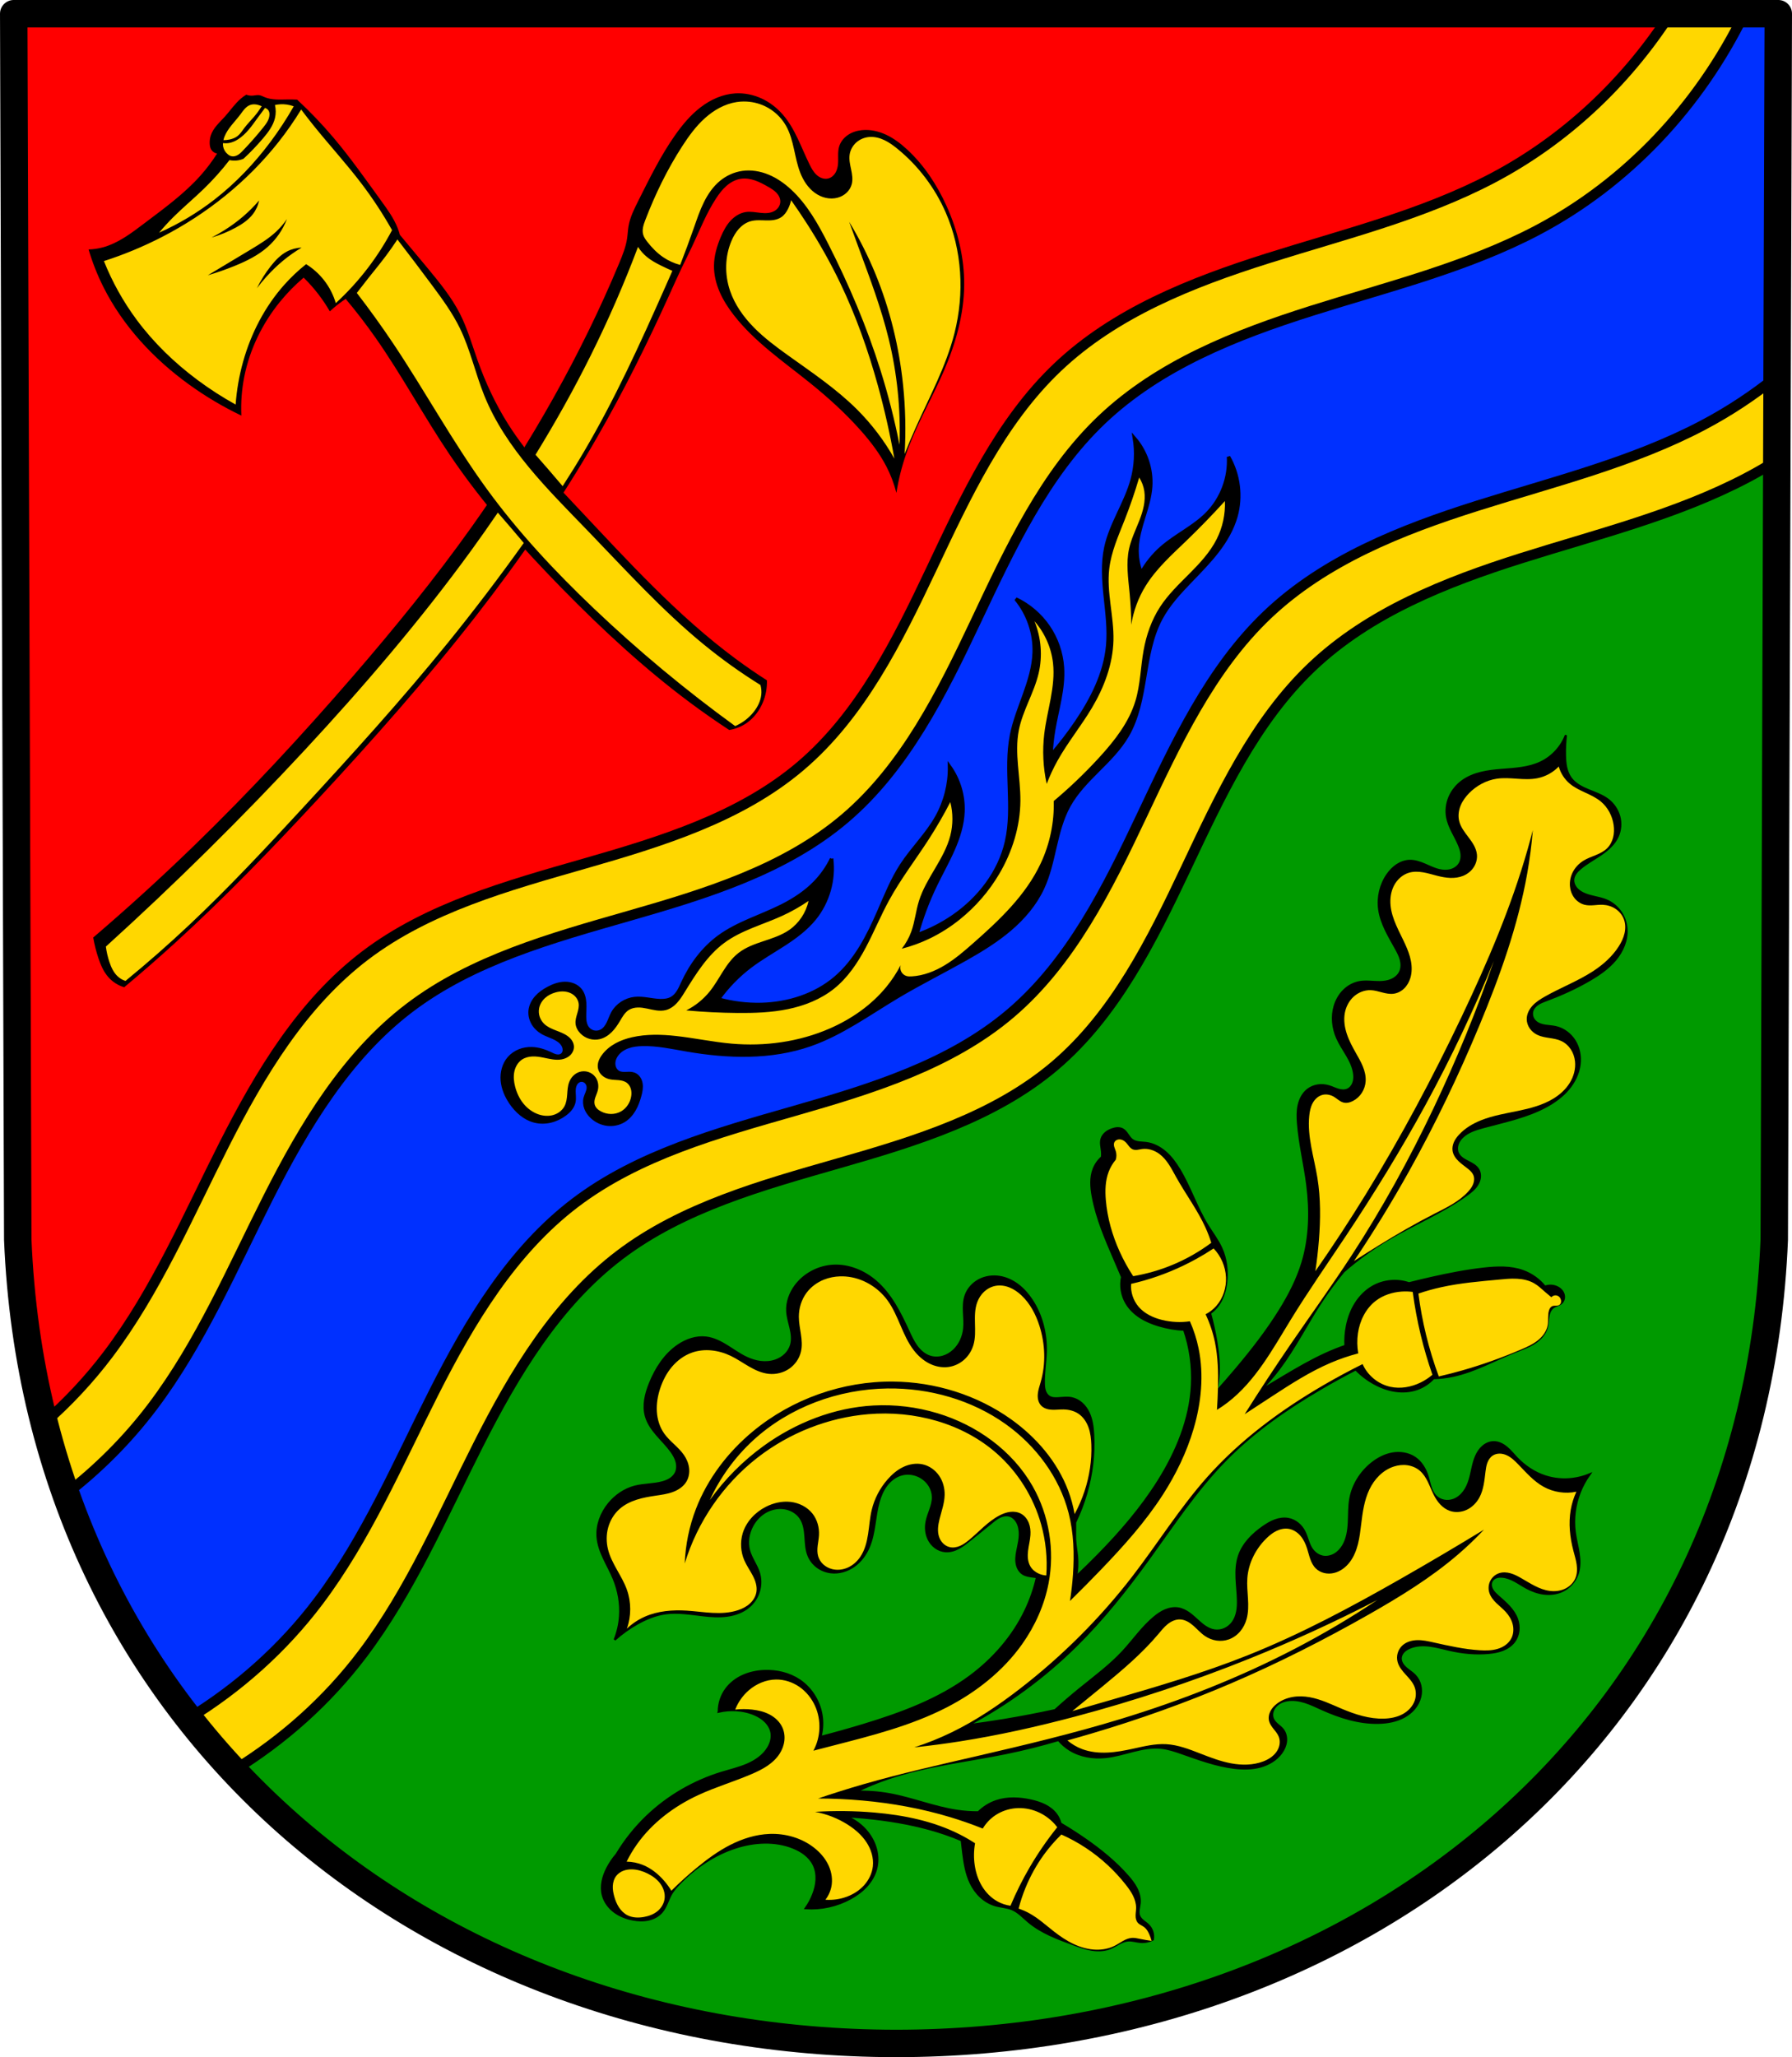 <?xml version="1.0" encoding="UTF-8" standalone="no"?>
<!-- Created with Inkscape (http://www.inkscape.org/) -->

<svg
   xmlns:dc="http://purl.org/dc/elements/1.1/"
   xmlns:cc="http://creativecommons.org/ns#"
   xmlns:rdf="http://www.w3.org/1999/02/22-rdf-syntax-ns#"
   xmlns:svg="http://www.w3.org/2000/svg"
   xmlns="http://www.w3.org/2000/svg"
   xmlns:sodipodi="http://sodipodi.sourceforge.net/DTD/sodipodi-0.dtd"
   xmlns:inkscape="http://www.inkscape.org/namespaces/inkscape"
   width="138.239mm"
   height="158.658mm"
   viewBox="0 0 138.239 158.658"
   version="1.1"
   id="svg865"
   inkscape:version="0.92.5 (2060ec1f9f, 2020-04-08)"
   sodipodi:docname="DEU Roth (Rhein-Lahn) COA.svg">
  <defs
     id="defs859">
    <inkscape:path-effect
       effect="spiro"
       id="path-effect2874"
       is_visible="true" />
    <inkscape:path-effect
       effect="spiro"
       id="path-effect2869"
       is_visible="true" />
    <inkscape:path-effect
       effect="spiro"
       id="path-effect2864"
       is_visible="true" />
    <inkscape:path-effect
       effect="spiro"
       id="path-effect2859"
       is_visible="true" />
    <inkscape:path-effect
       effect="spiro"
       id="path-effect2854"
       is_visible="true" />
    <inkscape:path-effect
       effect="spiro"
       id="path-effect2849"
       is_visible="true" />
    <inkscape:path-effect
       effect="spiro"
       id="path-effect2844"
       is_visible="true" />
    <inkscape:path-effect
       effect="spiro"
       id="path-effect2840"
       is_visible="true" />
    <inkscape:path-effect
       effect="spiro"
       id="path-effect2799"
       is_visible="true" />
    <inkscape:path-effect
       effect="spiro"
       id="path-effect2748"
       is_visible="true" />
    <inkscape:path-effect
       effect="spiro"
       id="path-effect2744"
       is_visible="true" />
    <inkscape:path-effect
       effect="spiro"
       id="path-effect2705"
       is_visible="true" />
    <inkscape:path-effect
       effect="spiro"
       id="path-effect2701"
       is_visible="true" />
    <inkscape:path-effect
       effect="spiro"
       id="path-effect2650"
       is_visible="true" />
    <inkscape:path-effect
       effect="spiro"
       id="path-effect2601"
       is_visible="true" />
    <inkscape:path-effect
       effect="spiro"
       id="path-effect2596"
       is_visible="true" />
    <inkscape:path-effect
       effect="spiro"
       id="path-effect2591"
       is_visible="true" />
    <inkscape:path-effect
       effect="spiro"
       id="path-effect2567"
       is_visible="true" />
    <inkscape:path-effect
       effect="spiro"
       id="path-effect2562"
       is_visible="true" />
    <inkscape:path-effect
       effect="spiro"
       id="path-effect2557"
       is_visible="true" />
    <inkscape:path-effect
       effect="spiro"
       id="path-effect2553"
       is_visible="true" />
    <inkscape:path-effect
       effect="spiro"
       id="path-effect2549"
       is_visible="true" />
    <inkscape:path-effect
       effect="spiro"
       id="path-effect2440"
       is_visible="true" />
    <inkscape:path-effect
       effect="spiro"
       id="path-effect2436"
       is_visible="true" />
    <inkscape:path-effect
       effect="spiro"
       id="path-effect2371"
       is_visible="true" />
    <inkscape:path-effect
       effect="spiro"
       id="path-effect2142"
       is_visible="true" />
    <inkscape:path-effect
       effect="spiro"
       id="path-effect3644"
       is_visible="true" />
    <inkscape:path-effect
       effect="spiro"
       id="path-effect3636"
       is_visible="true" />
    <inkscape:path-effect
       effect="spiro"
       id="path-effect3544"
       is_visible="true" />
    <inkscape:path-effect
       effect="spiro"
       id="path-effect3466"
       is_visible="true" />
    <inkscape:path-effect
       effect="spiro"
       id="path-effect3544-2"
       is_visible="true" />
    <inkscape:path-effect
       effect="spiro"
       id="path-effect3644-8"
       is_visible="true" />
    <inkscape:path-effect
       effect="spiro"
       id="path-effect3644-3"
       is_visible="true" />
    <inkscape:path-effect
       effect="spiro"
       id="path-effect3636-0"
       is_visible="true" />
    <inkscape:path-effect
       effect="spiro"
       id="path-effect1727-0-1"
       is_visible="true" />
    <inkscape:path-effect
       effect="spiro"
       id="path-effect1731-8-3"
       is_visible="true" />
    <inkscape:path-effect
       effect="spiro"
       id="path-effect1727-3"
       is_visible="true" />
    <inkscape:path-effect
       effect="spiro"
       id="path-effect1731-7"
       is_visible="true" />
    <inkscape:path-effect
       effect="spiro"
       id="path-effect841-8"
       is_visible="true" />
    <inkscape:path-effect
       effect="spiro"
       id="path-effect2371-0"
       is_visible="true" />
    <inkscape:path-effect
       effect="spiro"
       id="path-effect2436-3"
       is_visible="true" />
    <inkscape:path-effect
       effect="spiro"
       id="path-effect2440-6"
       is_visible="true" />
    <inkscape:path-effect
       effect="spiro"
       id="path-effect2567-4"
       is_visible="true" />
    <inkscape:path-effect
       effect="spiro"
       id="path-effect2549-1"
       is_visible="true" />
    <inkscape:path-effect
       effect="spiro"
       id="path-effect2650-7"
       is_visible="true" />
    <inkscape:path-effect
       effect="spiro"
       id="path-effect2799-5"
       is_visible="true" />
  </defs>
  <sodipodi:namedview
     id="base"
     pagecolor="#ffffff"
     bordercolor="#666666"
     borderopacity="1.0"
     inkscape:pageopacity="0.0"
     inkscape:pageshadow="2"
     inkscape:zoom="1.3224365"
     inkscape:cx="261.23861"
     inkscape:cy="299.82536"
     inkscape:document-units="mm"
     inkscape:current-layer="layer1"
     showgrid="false"
     inkscape:window-width="1920"
     inkscape:window-height="1046"
     inkscape:window-x="-11"
     inkscape:window-y="-11"
     inkscape:window-maximized="1"
     fit-margin-top="0"
     fit-margin-left="0"
     fit-margin-right="0"
     fit-margin-bottom="0"
     inkscape:snap-global="false"
     inkscape:snap-midpoints="true"
     inkscape:snap-smooth-nodes="true" />
  <g
     inkscape:label="Ebene 1"
     inkscape:groupmode="layer"
     id="layer1"
     transform="translate(23.384,173.665)">
    <path
       style="fill:#ff0000;fill-opacity:1;fill-rule:evenodd;stroke:none;stroke-width:2.117;stroke-linecap:round;stroke-linejoin:round;stroke-miterlimit:4;stroke-dasharray:none;stroke-opacity:1"
       inkscape:connector-curvature="0"
       d="m 113.797,-172.607 -0.311,94.538 c -1.515,37.541 -31.449,61.981 -67.75,62.002 -36.269,-0.046 -66.213,-24.497 -67.75,-62.002 l -0.311,-94.538 h 68.059 z"
       id="path10563-0-6-2-6-4-4"
       sodipodi:nodetypes="ccccccc" />
    <path
       transform="translate(143.38,4.77e-6)"
       style="fill:#000000;stroke:none;stroke-width:0.065;stroke-linecap:butt;stroke-linejoin:miter;stroke-miterlimit:4;stroke-dasharray:none;stroke-opacity:1"
       d="m -159.574,-101.363 c 0.092,0.528 0.222,1.049 0.389,1.557 0.178,0.539 0.403,1.076 0.779,1.502 0.324,0.368 0.753,0.641 1.224,0.779 1.339,-1.117 2.653,-2.263 3.942,-3.438 3.848,-3.506 7.464,-7.26 11.005,-11.075 4.234,-4.562 8.371,-9.221 12.195,-14.131 3.39,-4.353 6.534,-8.903 9.289,-13.682 2.067,-3.586 3.912,-7.297 5.618,-11.068 0.313,-0.692 0.621,-1.387 0.949,-2.072 0.274,-0.572 0.561,-1.136 0.83,-1.71 0.582,-1.24 1.084,-2.526 1.835,-3.671 0.228,-0.347 0.48,-0.682 0.792,-0.955 0.312,-0.273 0.69,-0.482 1.099,-0.547 0.37,-0.059 0.751,0.003 1.104,0.124 0.354,0.122 0.684,0.302 1.009,0.488 0.229,0.131 0.46,0.268 0.643,0.459 0.091,0.095 0.17,0.204 0.224,0.324 0.054,0.12 0.084,0.253 0.079,0.385 -0.006,0.143 -0.055,0.284 -0.134,0.404 -0.079,0.12 -0.188,0.219 -0.311,0.292 -0.16,0.094 -0.344,0.143 -0.529,0.162 -0.185,0.019 -0.372,0.008 -0.557,-0.013 -0.37,-0.04 -0.742,-0.117 -1.111,-0.066 -0.473,0.066 -0.898,0.341 -1.218,0.695 -0.319,0.354 -0.542,0.785 -0.729,1.224 -0.301,0.706 -0.521,1.458 -0.528,2.225 -0.007,0.697 0.163,1.39 0.441,2.03 0.278,0.64 0.661,1.23 1.089,1.78 1.604,2.063 3.803,3.563 5.84,5.2 1.417,1.14 2.773,2.363 3.977,3.727 0.747,0.845 1.437,1.749 1.955,2.751 0.333,0.645 0.592,1.328 0.771,2.032 0.16,-1.021 0.412,-2.027 0.751,-3.003 0.775,-2.231 1.996,-4.278 2.929,-6.448 0.894,-2.08 1.527,-4.303 1.548,-6.567 0.019,-2.106 -0.495,-4.2 -1.363,-6.118 -0.738,-1.63 -1.741,-3.156 -3.059,-4.366 -0.478,-0.439 -1,-0.837 -1.587,-1.114 -0.587,-0.277 -1.243,-0.428 -1.889,-0.36 -0.382,0.04 -0.759,0.159 -1.076,0.375 -0.317,0.216 -0.57,0.535 -0.676,0.904 -0.123,0.43 -0.043,0.889 -0.083,1.335 -0.021,0.238 -0.079,0.476 -0.202,0.681 -0.123,0.205 -0.318,0.373 -0.549,0.432 -0.159,0.04 -0.328,0.028 -0.484,-0.024 -0.155,-0.052 -0.296,-0.142 -0.417,-0.252 -0.242,-0.22 -0.401,-0.515 -0.545,-0.809 -0.643,-1.307 -1.103,-2.738 -2.058,-3.838 -0.455,-0.524 -1.016,-0.959 -1.647,-1.249 -0.631,-0.29 -1.331,-0.433 -2.024,-0.391 -0.974,0.059 -1.903,0.48 -2.677,1.074 -0.774,0.594 -1.406,1.354 -1.967,2.152 -1.113,1.584 -1.968,3.331 -2.837,5.061 -0.313,0.624 -0.633,1.259 -0.751,1.947 -0.054,0.313 -0.065,0.632 -0.111,0.946 -0.098,0.666 -0.353,1.298 -0.612,1.919 -1.473,3.534 -3.164,6.976 -5.034,10.317 -1.93,3.449 -4.05,6.791 -6.341,10.012 -2.85,4.006 -5.962,7.821 -9.177,11.541 -3.908,4.522 -7.973,8.91 -12.264,13.071 -2.511,2.435 -5.1,4.791 -7.759,7.064 z"
       id="path2648-0"
       inkscape:connector-curvature="0"
       inkscape:path-effect="#path-effect2650-7"
       inkscape:original-d="m -159.57396,-101.36328 c 0,0 0.2,1.05687 0.38933,1.557349 0.19951,0.527394 0.39796,1.085796 0.77868,1.501736 0.32643,0.356627 1.22364,0.778676 1.22364,0.778676 0,0 2.6698,-2.245528 3.94207,-3.437571 3.79795,-3.55843 7.46889,-7.25695 11.00544,-11.07527 4.22792,-4.56477 8.40882,-9.19398 12.19495,-14.13135 3.35442,-4.37438 6.48737,-8.93473 9.2885,-13.68247 2.10242,-3.56346 3.81923,-7.34218 5.6176,-11.06834 0.33024,-0.68425 0.62526,-1.38502 0.94947,-2.07215 0.27039,-0.57306 0.55028,-1.14161 0.83037,-1.71 0.60472,-1.22716 0.97347,-2.60856 1.83545,-3.67091 0.50717,-0.62506 1.10134,-1.34601 1.89107,-1.50173 0.71959,-0.14189 1.50249,0.20619 2.11356,0.61182 0.41734,0.27703 0.91769,0.66787 0.94553,1.16801 0.0153,0.27472 -0.20614,0.5586 -0.44496,0.69525 -0.63609,0.36396 -1.5243,-0.20743 -2.19698,0.0834 -0.83633,0.36158 -1.4996,1.12497 -1.94669,1.91888 -0.37402,0.66415 -0.58497,1.46467 -0.52839,2.22479 0.10158,1.36473 0.74276,2.69024 1.52955,3.80996 1.49863,2.13276 3.91554,3.44239 5.84007,5.20045 1.34127,1.22525 2.78199,2.35809 3.97682,3.72653 0.73991,0.84742 1.424979,1.75882 1.954548,2.75136 0.341005,0.63913 0.770822,2.03194 0.770822,2.03194 0,0 0.410917,-2.0291 0.750867,-3.00347 0.777658,-2.22893 2.166445,-4.21386 2.929107,-6.44797 0.726585,-2.12843 1.534356,-4.31805 1.548287,-6.56703 0.01294,-2.08933 -0.519983,-4.2063 -1.362685,-6.11818 -0.716737,-1.6261 -1.677673,-3.24829 -3.059089,-4.36615 -0.97839,-0.79173 -2.225925,-1.61814 -3.476237,-1.47393 -0.71835,0.0829 -1.40454,0.6451 -1.75202,1.27926 -0.21423,0.39098 0.0602,0.91282 -0.0834,1.33487 -0.14415,0.42351 -0.30971,1.03814 -0.75087,1.1124 -0.59419,0.10002 -1.05347,-0.62754 -1.44612,-1.08459 -0.94591,-1.10105 -0.9953,-2.84889 -2.05793,-3.83776 -0.98118,-0.91307 -2.33644,-1.76577 -3.67091,-1.64079 -1.87669,0.17576 -3.3771,1.83053 -4.64425,3.22595 -1.30017,1.43179 -2.01375,3.31116 -2.83661,5.0614 -0.29591,0.62941 -0.58378,1.27157 -0.75087,1.9467 -0.0762,0.30806 -0.0442,0.63534 -0.11123,0.94553 -0.14184,0.6562 -0.36201,1.29574 -0.61182,1.91889 -1.4239,3.55184 -3.16808,6.97638 -5.03359,10.31747 -1.92574,3.44898 -4.05131,6.79243 -6.34066,10.01156 -2.84854,4.00544 -5.96348,7.82234 -9.17727,11.54111 -3.90653,4.52036 -8.00789,8.87795 -12.26416,13.07065 -2.4917,2.45449 -7.75896,7.06372 -7.75896,7.06372 z"
       sodipodi:nodetypes="caacaaaaaaaaaaaaaaaaaaacaaaaaaaaaaaaaaaaaaaaacc" />
    <path
       style="fill:#009a00;fill-opacity:1;stroke:#000000;stroke-width:0.265px;stroke-linecap:butt;stroke-linejoin:miter;stroke-opacity:1"
       d="M 113.797,-172.607 -16.876,-54.787 c 10.252,24.021 34.535,38.685 62.612,38.721 36.301,-0.021 66.235,-24.461 67.75,-62.002 z"
       id="path2140"
       inkscape:connector-curvature="0" />
    <path
       inkscape:connector-curvature="0"
       style="fill:#ffd700;fill-opacity:1;stroke:#000000;stroke-width:0.794;stroke-linecap:round;stroke-linejoin:round;stroke-miterlimit:4;stroke-dasharray:none;stroke-opacity:1"
       d="m 105.474,-172.607 c -3.43,5.317 -8.125,9.735 -13.71,12.674 -5.418,2.851 -11.497,4.341 -17.383,6.201 -5.886,1.86 -11.76,4.193 -16.185,8.393 -4.423,4.198 -7.079,9.95 -9.721,15.538 -2.642,5.588 -5.466,11.278 -10.113,15.225 -4.647,3.947 -10.719,5.813 -16.661,7.516 -5.942,1.703 -12.047,3.394 -16.906,7.079 -4.86,3.687 -8.113,9.106 -10.902,14.613 -2.788,5.507 -5.242,11.266 -8.932,16.15 -1.461,1.934 -3.117,3.701 -4.93,5.29 2.664,10.425 7.742,19.472 14.594,26.807 3.839,-2.358 7.239,-5.386 9.962,-8.991 3.69,-4.885 6.144,-10.643 8.932,-16.15 2.788,-5.507 6.041,-10.926 10.902,-14.613 4.859,-3.685 10.964,-5.376 16.906,-7.079 5.942,-1.703 12.014,-3.569 16.661,-7.516 4.647,-3.947 7.47,-9.638 10.113,-15.225 2.642,-5.588 5.298,-11.34 9.721,-15.538 4.424,-4.2 10.299,-6.533 16.185,-8.393 5.886,-1.86 11.965,-3.35 17.382,-6.201 0.783,-0.412 1.546,-0.856 2.293,-1.325 l 0.113,-34.455 z"
       id="path2369-5" />
    <path
       inkscape:connector-curvature="0"
       style="fill:#0030ff;fill-opacity:1;stroke:#000000;stroke-width:0.794;stroke-linecap:round;stroke-linejoin:round;stroke-miterlimit:4;stroke-dasharray:none;stroke-opacity:1"
       d="m 111.172,-172.607 c -3.472,7.111 -9.038,13.053 -15.982,16.707 -5.418,2.851 -11.497,4.341 -17.383,6.201 -5.886,1.86 -11.76,4.194 -16.185,8.394 -4.423,4.198 -7.079,9.95 -9.721,15.538 -2.642,5.588 -5.466,11.278 -10.113,15.225 -4.647,3.947 -10.719,5.812 -16.661,7.515 -5.942,1.703 -12.047,3.394 -16.906,7.079 -4.86,3.687 -8.113,9.106 -10.902,14.614 -2.788,5.507 -5.242,11.265 -8.932,16.15 -1.922,2.545 -4.182,4.803 -6.695,6.742 2.264,6.395 5.487,12.189 9.49,17.299 3.846,-2.36 7.252,-5.391 9.979,-9.002 3.69,-4.885 6.144,-10.642 8.932,-16.15 2.788,-5.507 6.041,-10.927 10.902,-14.614 4.859,-3.685 10.964,-5.376 16.906,-7.079 5.942,-1.703 12.014,-3.568 16.661,-7.515 4.647,-3.947 7.47,-9.638 10.113,-15.225 2.642,-5.588 5.298,-11.34 9.721,-15.538 4.424,-4.2 10.299,-6.533 16.185,-8.394 5.886,-1.86 11.965,-3.35 17.383,-6.201 2.039,-1.073 3.957,-2.345 5.74,-3.784 l 0.092,-27.963 z"
       id="path2369-1-4" />
    <path
       style="fill:#000000;stroke:#000000;stroke-width:0.265px;stroke-linecap:butt;stroke-linejoin:miter;stroke-opacity:1"
       d="m 271.5,-107.734 c -0.901,1.379 -2.381,2.365 -4,2.667 -1.011,0.188 -2.053,0.118 -3.073,-0.014 -1.02,-0.132 -2.034,-0.326 -3.06,-0.386 -1.186,-0.069 -2.381,0.044 -3.533,0.333 0.627,0.929 1.394,1.764 2.267,2.467 1.603,1.29 3.609,2.135 5.666,2.133 2.057,-0.002 4.019,-0.827 5.866,-1.733 1.199,-0.588 2.387,-1.22 3.667,-1.6 1.469,-0.436 3.031,-0.532 4.467,-1.067 1.269,-0.473 2.408,-1.286 3.267,-2.333 -0.103,1.232 -0.628,2.425 -1.467,3.333 -0.687,0.744 -1.564,1.29 -2.475,1.732 -0.911,0.443 -1.865,0.791 -2.791,1.201 -1.257,0.556 -2.463,1.227 -3.6,2 0.984,0.378 2.018,0.626 3.067,0.733 2.404,0.246 4.933,-0.285 6.866,-1.733 1.098,-0.822 1.97,-1.903 2.821,-2.978 0.852,-1.075 1.706,-2.167 2.778,-3.022 0.866,-0.69 1.853,-1.208 2.812,-1.76 0.959,-0.553 1.909,-1.154 2.654,-1.973 1.002,-1.102 1.583,-2.577 1.6,-4.067 0.458,1.014 0.641,2.15 0.525,3.257 -0.116,1.106 -0.532,2.18 -1.191,3.076 -0.973,1.323 -2.411,2.208 -3.667,3.267 -0.493,0.416 -0.961,0.861 -1.4,1.333 1.056,-0.159 2.103,-0.382 3.133,-0.667 2.072,-0.572 4.129,-1.43 5.666,-2.933 0.907,-0.886 1.599,-1.963 2.315,-3.009 0.716,-1.046 1.479,-2.086 2.485,-2.858 1.486,-1.139 3.389,-1.607 4.933,-2.667 0.888,-0.61 1.644,-1.411 2.2,-2.333 0.018,1.351 -0.522,2.701 -1.467,3.667 -0.567,0.58 -1.261,1.016 -1.945,1.452 -0.684,0.436 -1.372,0.884 -1.921,1.481 -0.441,0.48 -0.784,1.051 -1,1.667 0.787,-0.296 1.626,-0.455 2.467,-0.467 1.471,-0.021 2.935,0.404 4.4,0.267 1.59,-0.149 3.103,-0.992 4.067,-2.267 -0.285,1.557 -1.22,2.984 -2.533,3.867 -0.848,0.57 -1.831,0.913 -2.83,1.127 -0.999,0.214 -2.02,0.304 -3.036,0.406 -1.244,0.124 -2.505,0.271 -3.667,0.733 -1.459,0.581 -2.678,1.625 -3.877,2.639 -1.199,1.014 -2.442,2.037 -3.923,2.561 -1.109,0.393 -2.298,0.486 -3.47,0.582 -1.173,0.096 -2.362,0.202 -3.463,0.618 -1.044,0.394 -1.966,1.051 -2.862,1.716 -0.896,0.665 -1.79,1.351 -2.804,1.817 -1.233,0.567 -2.604,0.787 -3.961,0.791 -1.357,0.004 -2.706,-0.203 -4.038,-0.458 -1.982,-0.379 -3.943,-0.866 -5.933,-1.2 -2.532,-0.426 -5.136,-0.611 -7.533,-1.533 -3.003,-1.155 -5.472,-3.395 -7.533,-5.866 -0.737,-0.883 -1.439,-1.81 -2.333,-2.533 -0.293,-0.237 -0.608,-0.452 -0.96,-0.585 -0.352,-0.134 -0.744,-0.181 -1.107,-0.081 -0.15,0.042 -0.295,0.108 -0.419,0.203 -0.124,0.094 -0.228,0.217 -0.293,0.359 -0.079,0.172 -0.099,0.376 -0.031,0.553 0.037,0.096 0.098,0.181 0.168,0.255 0.07,0.075 0.15,0.139 0.231,0.203 0.162,0.126 0.332,0.253 0.43,0.433 0.075,0.137 0.101,0.298 0.086,0.454 -0.015,0.155 -0.071,0.305 -0.152,0.439 -0.161,0.268 -0.414,0.467 -0.671,0.644 -0.322,0.221 -0.662,0.419 -1.03,0.549 -0.368,0.129 -0.766,0.188 -1.152,0.128 -0.438,-0.069 -0.849,-0.294 -1.15,-0.621 -0.3,-0.327 -0.49,-0.752 -0.541,-1.193 -0.031,-0.269 -0.011,-0.546 0.079,-0.801 0.09,-0.255 0.252,-0.488 0.474,-0.643 0.116,-0.081 0.245,-0.141 0.369,-0.208 0.124,-0.067 0.247,-0.144 0.337,-0.253 0.096,-0.115 0.153,-0.266 0.145,-0.416 -0.008,-0.15 -0.083,-0.298 -0.207,-0.383 -0.062,-0.043 -0.136,-0.071 -0.211,-0.082 -0.075,-0.011 -0.153,-0.006 -0.227,0.012 -0.148,0.035 -0.281,0.12 -0.392,0.224 -0.251,0.232 -0.407,0.557 -0.676,0.768 -0.157,0.123 -0.346,0.201 -0.541,0.243 -0.195,0.041 -0.397,0.047 -0.596,0.034 -0.411,-0.026 -0.819,-0.129 -1.186,-0.316 -0.367,-0.186 -0.694,-0.456 -0.934,-0.791 -0.463,-0.644 -0.578,-1.486 -0.492,-2.274 0.067,-0.613 0.252,-1.223 0.61,-1.725 0.358,-0.502 0.901,-0.887 1.511,-0.98 0.324,-0.049 0.66,-0.015 0.971,0.088 0.311,0.104 0.598,0.276 0.842,0.496 0.364,0.327 0.629,0.752 0.83,1.199 0.068,0.151 0.129,0.306 0.23,0.437 0.051,0.065 0.111,0.124 0.181,0.167 0.07,0.043 0.151,0.07 0.234,0.072 0.097,0.002 0.194,-0.031 0.273,-0.087 0.08,-0.056 0.142,-0.134 0.188,-0.22 0.071,-0.135 0.098,-0.291 0.093,-0.444 -0.005,-0.153 -0.042,-0.303 -0.093,-0.447 -0.14,-0.393 -0.388,-0.742 -0.522,-1.137 -0.109,-0.32 -0.14,-0.667 -0.075,-0.998 0.065,-0.331 0.229,-0.644 0.474,-0.876 0.276,-0.261 0.644,-0.411 1.02,-0.464 0.376,-0.053 0.76,-0.015 1.131,0.065 0.443,0.095 0.884,0.254 1.233,0.543 0.175,0.145 0.324,0.321 0.428,0.523 0.104,0.202 0.16,0.429 0.152,0.655 -0.013,0.35 -0.18,0.677 -0.389,0.958 -0.209,0.281 -0.463,0.525 -0.687,0.794 -0.103,0.124 -0.201,0.254 -0.274,0.397 -0.074,0.144 -0.123,0.302 -0.125,0.463 -0.003,0.189 0.061,0.379 0.177,0.528 0.116,0.149 0.284,0.257 0.468,0.302 0.138,0.034 0.284,0.032 0.424,0.007 0.14,-0.025 0.275,-0.073 0.405,-0.13 0.26,-0.115 0.503,-0.268 0.769,-0.369 0.652,-0.246 1.419,-0.143 1.998,0.246 0.542,0.365 0.902,0.941 1.383,1.383 0.236,0.217 0.514,0.406 0.83,0.461 0.244,0.042 0.496,0.001 0.732,-0.076 0.235,-0.077 0.457,-0.189 0.682,-0.293 1.37,-0.636 2.888,-0.995 4.395,-0.891 1.806,0.124 3.496,0.894 5.255,1.321 1.034,0.251 2.107,0.385 3.165,0.277 0.732,-0.075 1.453,-0.265 2.126,-0.562 z"
       id="path2434-9"
       inkscape:connector-curvature="0"
       inkscape:path-effect="#path-effect2436-3"
       inkscape:original-d="m 271.5,-107.73443 c 0,0 -2.4519,2.2524 -3.99986,2.66658 -1.9791,0.52953 -4.08462,-0.42963 -6.13312,-0.39999 -1.18285,0.0171 -3.53322,0.33333 -3.53322,0.33333 0,0 1.34116,1.84178 2.26661,2.46658 1.67271,1.1293 3.64956,2.05983 5.66647,2.13326 2.0377,0.0742 3.95058,-1.03529 5.86645,-1.73327 1.25292,-0.45646 2.402,-1.17677 3.66654,-1.59995 1.45158,-0.48577 3.07346,-0.43224 4.46651,-1.06663 1.21777,-0.55457 3.26657,-2.33326 3.26657,-2.33326 0,0 -0.64942,2.43564 -1.46663,3.33322 -1.35279,1.48583 -3.51046,1.95644 -5.26648,2.93324 -1.1996,0.66729 -3.59987,1.999929 -3.59987,1.999929 0,0 2.01557,0.739898 3.06655,0.733309 2.36056,-0.0148 4.83396,-0.532659 6.86644,-1.733278 2.35541,-1.39138 3.52431,-4.21758 5.5998,-5.99979 1.67405,-1.4375 4.09069,-2.00811 5.4665,-3.73321 0.90824,-1.13883 1.59994,-4.06653 1.59994,-4.06653 0,0 0.30216,4.4444 -0.66665,6.33312 -0.74707,1.45644 -2.46262,2.15755 -3.66654,3.26656 -0.47397,0.43661 -1.39996,1.33329 -1.39996,1.33329 0,0 2.12788,-0.30688 3.13324,-0.66665 2.00252,-0.71661 4.01448,-1.59361 5.66645,-2.93323 1.96246,-1.5914 2.85171,-4.25758 4.79986,-5.86647 1.44128,-1.19029 3.45096,-1.52765 4.93316,-2.66658 0.84761,-0.65131 2.19993,-2.33325 2.19993,-2.33325 0,0 -0.66881,2.61955 -1.46664,3.66654 -0.98052,1.28673 -2.78635,1.72894 -3.86651,2.93324 -0.43257,0.48229 -0.99997,1.66661 -0.99997,1.66661 0,0 1.63147,-0.41378 2.46658,-0.46665 1.46637,-0.0928 2.96723,0.593 4.39983,0.26665 1.51309,-0.34468 4.06654,-2.26659 4.06654,-2.26659 0,0 -1.28209,2.96723 -2.53325,3.86654 -1.6412,1.17966 -3.89691,1.07935 -5.86645,1.53328 -1.21454,0.27992 -2.51503,0.25634 -3.66654,0.73331 -2.88686,1.19577 -4.89759,4.0417 -7.79976,5.19982 -2.17835,0.869278 -4.74176,0.363956 -6.93309,1.199959 -2.07971,0.793419 -3.5397,2.876277 -5.66647,3.533214 -2.55001,0.787671 -5.33915,0.54383 -7.99973,0.333322 -2.01146,-0.159149 -3.95566,-0.798746 -5.93312,-1.199959 -2.51135,-0.509536 -5.20516,-0.462188 -7.53309,-1.533282 -2.89128,-1.330294 -5.19153,-3.710914 -7.53306,-5.866464 -0.84462,-0.77753 -1.36628,-1.91447 -2.33325,-2.53325 -0.60968,-0.39014 -1.35421,-0.7947 -2.06661,-0.66664 -0.2974,0.0535 -0.57246,0.2932 -0.71179,0.56133 -0.0852,0.16388 -0.0935,0.37953 -0.0307,0.55319 0.13809,0.38169 0.76867,0.48996 0.82977,0.89124 0.0855,0.56168 -0.3074,1.16547 -0.73757,1.53662 -0.57652,0.49742 -1.44614,0.87186 -2.182,0.67611 -0.79852,-0.21242 -1.53237,-1.00215 -1.69028,-1.81321 -0.0985,-0.50607 0.22926,-1.0433 0.55318,-1.44442 0.17673,-0.21885 0.58246,-0.20869 0.70684,-0.46099 0.11812,-0.2396 0.15028,-0.63622 -0.0615,-0.79904 -0.223,-0.17145 -0.58512,0.0148 -0.82977,0.15366 -0.29671,0.16836 -0.3842,0.59178 -0.67612,0.76831 -0.3338,0.20185 -0.74987,0.32373 -1.1371,0.27659 -0.79142,-0.0964 -1.63713,-0.47237 -2.12053,-1.10637 -0.47025,-0.61676 -0.66552,-1.51833 -0.49172,-2.27419 0.25671,-1.11642 1.02518,-2.36904 2.12054,-2.70445 0.60714,-0.18591 1.3033,0.20552 1.81321,0.58391 0.39022,0.28957 0.52278,0.82191 0.82977,1.19857 0.19684,0.24151 0.33571,0.64181 0.64538,0.67611 0.18356,0.0203 0.37385,-0.1445 0.46099,-0.30733 0.14018,-0.26193 0.0635,-0.60102 0,-0.89123 -0.0891,-0.40749 -0.47651,-0.72251 -0.52245,-1.1371 -0.0704,-0.63504 -0.0582,-1.42888 0.39952,-1.87468 0.52248,-0.50889 1.45193,-0.60657 2.15127,-0.39952 0.79902,0.23657 1.70485,0.89478 1.81321,1.72101 0.0891,0.67939 -0.75155,1.14803 -1.07564,1.75175 -0.14958,0.27863 -0.43524,0.54629 -0.39952,0.86051 0.0396,0.34816 0.31122,0.72434 0.64538,0.82977 0.53151,0.1677 1.0429,-0.44273 1.59809,-0.49172 0.66829,-0.059 1.39465,-0.0483 1.9976,0.24586 0.58591,0.28587 0.86249,0.99037 1.38296,1.38296 0.2526,0.19054 0.51587,0.42124 0.82977,0.46099 0.48314,0.0612 0.93925,-0.25889 1.41369,-0.36879 1.45617,-0.33732 2.9004,-0.92582 4.39473,-0.89124 1.8058,0.0418 3.47401,1.02168 5.25524,1.32149 1.04447,0.1758 2.11016,0.36725 3.16544,0.27659 0.73034,-0.0627 2.126,-0.56227 2.126,-0.56227 z"
       sodipodi:nodetypes="caacaaaaacaacaaaacaacaaaacaacaacaaaaaaaaaaaaaaaaaaaaaaaaaaaaaaaaaaaaaaaaaaaaaaacc"
       transform="rotate(-40.344,156.535,206.439)" />
    <path
       style="fill:#ffd700;fill-opacity:1;stroke:none;stroke-width:0.265px;stroke-linecap:butt;stroke-linejoin:miter;stroke-opacity:1"
       d="m 268.029,-106.402 c -0.73,0.562 -1.679,0.832 -2.596,0.737 -0.715,-0.073 -1.39,-0.355 -2.057,-0.624 -0.667,-0.268 -1.354,-0.529 -2.072,-0.556 -0.618,-0.024 -1.228,0.127 -1.819,0.31 -0.59,0.183 -1.173,0.4 -1.78,0.516 -0.769,0.147 -1.569,0.126 -2.33,-0.059 0.925,0.944 1.89,1.85 2.89,2.714 0.986,0.852 2.014,1.667 3.158,2.293 1.143,0.626 2.412,1.058 3.715,1.099 1.353,0.042 2.686,-0.337 3.943,-0.838 1.257,-0.501 2.462,-1.126 3.726,-1.61 1.735,-0.665 3.56,-1.057 5.339,-1.593 1.069,-0.322 2.123,-0.696 3.156,-1.121 -0.383,0.786 -0.967,1.472 -1.681,1.976 -0.763,0.538 -1.654,0.86 -2.536,1.166 -0.882,0.305 -1.778,0.605 -2.566,1.105 -0.684,0.435 -1.273,1.013 -1.976,1.416 -0.439,0.252 -0.919,0.432 -1.416,0.531 0.689,0.336 1.411,0.603 2.153,0.796 0.895,0.233 1.818,0.359 2.743,0.383 1.55,0.042 3.107,-0.2 4.572,-0.708 1.872,-0.648 3.604,-1.744 4.896,-3.244 1.185,-1.376 2.004,-3.083 3.421,-4.218 1.213,-0.971 2.762,-1.436 4.011,-2.36 1.1,-0.812 1.937,-1.974 2.36,-3.274 0.022,1.197 -0.333,2.399 -1.003,3.392 -1.027,1.522 -2.693,2.469 -4.041,3.716 -0.951,0.88 -1.753,1.922 -2.36,3.067 0.579,-0.318 1.181,-0.595 1.799,-0.826 1.519,-0.568 3.127,-0.86 4.66,-1.386 1.74,-0.597 3.405,-1.518 4.631,-2.89 1.232,-1.38 1.979,-3.163 3.333,-4.424 0.963,-0.897 2.173,-1.473 3.333,-2.094 1.018,-0.546 2.013,-1.136 2.979,-1.77 -0.052,0.376 -0.183,0.74 -0.383,1.062 -0.409,0.658 -1.078,1.108 -1.76,1.476 -0.681,0.368 -1.401,0.678 -2.016,1.149 -0.896,0.687 -1.507,1.67 -2.153,2.596 -0.474,0.679 -0.976,1.339 -1.504,1.976 0.808,-0.698 1.757,-1.233 2.773,-1.563 1.476,-0.48 3.052,-0.524 4.601,-0.619 1.44,-0.089 2.876,-0.227 4.306,-0.413 -0.623,0.8 -1.454,1.436 -2.389,1.829 -1.048,0.44 -2.196,0.571 -3.328,0.666 -1.132,0.095 -2.278,0.161 -3.367,0.484 -1.16,0.344 -2.223,0.971 -3.156,1.74 -1.018,0.839 -1.898,1.853 -3.008,2.566 -1.449,0.931 -3.188,1.287 -4.896,1.504 -1.623,0.207 -3.26,0.305 -4.896,0.295 -1.032,1.283 -2.367,2.322 -3.864,3.008 -2.473,1.134 -5.272,1.281 -7.993,1.327 -0.912,0.016 -1.83,0.022 -2.731,-0.123 -0.901,-0.145 -1.792,-0.448 -2.519,-0.998 -0.112,-0.084 -0.221,-0.176 -0.295,-0.295 -0.092,-0.147 -0.123,-0.331 -0.085,-0.5 0.038,-0.169 0.145,-0.321 0.291,-0.415 -0.618,0.252 -1.261,0.44 -1.917,0.56 -1.801,0.331 -3.675,0.147 -5.427,-0.383 -2.467,-0.747 -4.708,-2.176 -6.518,-4.011 -1.011,-1.025 -1.891,-2.172 -2.879,-3.219 -0.781,-0.827 -1.641,-1.598 -2.649,-2.123 -0.405,-0.211 -0.834,-0.381 -1.282,-0.472 -0.448,-0.091 -0.915,-0.101 -1.36,0.003 -0.182,0.043 -0.36,0.105 -0.521,0.2 -0.16,0.096 -0.302,0.227 -0.394,0.389 -0.109,0.192 -0.144,0.421 -0.113,0.639 0.031,0.218 0.126,0.425 0.261,0.6 0.138,0.18 0.315,0.326 0.474,0.489 0.159,0.163 0.303,0.351 0.352,0.573 0.041,0.185 0.01,0.383 -0.068,0.556 -0.078,0.173 -0.202,0.323 -0.345,0.447 -0.367,0.319 -0.879,0.475 -1.357,0.383 -0.264,-0.051 -0.514,-0.174 -0.718,-0.35 -0.204,-0.176 -0.363,-0.403 -0.462,-0.653 -0.045,-0.113 -0.078,-0.231 -0.087,-0.352 -0.009,-0.121 0.007,-0.245 0.058,-0.356 0.079,-0.172 0.232,-0.298 0.394,-0.395 0.162,-0.098 0.336,-0.174 0.491,-0.283 0.29,-0.205 0.499,-0.531 0.531,-0.885 0.021,-0.233 -0.035,-0.471 -0.156,-0.671 -0.121,-0.2 -0.307,-0.359 -0.522,-0.45 -0.179,-0.075 -0.377,-0.102 -0.57,-0.085 -0.193,0.017 -0.382,0.079 -0.551,0.173 -0.277,0.154 -0.496,0.39 -0.719,0.616 -0.223,0.225 -0.461,0.448 -0.756,0.564 -0.35,0.138 -0.755,0.109 -1.097,-0.046 -0.342,-0.155 -0.624,-0.429 -0.82,-0.75 -0.257,-0.42 -0.374,-0.919 -0.363,-1.411 0.011,-0.492 0.147,-0.978 0.363,-1.42 0.167,-0.341 0.386,-0.664 0.683,-0.9 0.297,-0.236 0.68,-0.38 1.057,-0.339 0.282,0.03 0.546,0.16 0.77,0.333 0.224,0.173 0.411,0.389 0.587,0.611 0.3,0.379 0.583,0.793 1.003,1.032 0.215,0.123 0.464,0.195 0.711,0.177 0.247,-0.018 0.492,-0.13 0.646,-0.324 0.102,-0.129 0.162,-0.29 0.183,-0.453 0.021,-0.164 0.004,-0.331 -0.036,-0.491 -0.082,-0.332 -0.258,-0.631 -0.42,-0.931 -0.162,-0.3 -0.316,-0.616 -0.347,-0.956 -0.019,-0.215 0.012,-0.434 0.093,-0.634 0.081,-0.2 0.212,-0.379 0.379,-0.516 0.241,-0.198 0.552,-0.302 0.864,-0.314 0.312,-0.012 0.623,0.064 0.906,0.196 0.332,0.155 0.635,0.394 0.808,0.717 0.087,0.161 0.14,0.342 0.145,0.525 0.006,0.183 -0.036,0.369 -0.128,0.527 -0.135,0.234 -0.365,0.396 -0.591,0.544 -0.226,0.148 -0.462,0.297 -0.618,0.518 -0.168,0.236 -0.228,0.537 -0.206,0.826 0.02,0.27 0.109,0.535 0.258,0.761 0.149,0.226 0.356,0.414 0.598,0.537 0.32,0.163 0.69,0.21 1.048,0.183 0.358,-0.027 0.707,-0.126 1.046,-0.242 0.172,-0.059 0.343,-0.122 0.52,-0.166 0.177,-0.043 0.361,-0.066 0.541,-0.041 0.242,0.033 0.466,0.15 0.656,0.303 0.19,0.153 0.349,0.341 0.499,0.533 0.15,0.193 0.292,0.391 0.456,0.572 0.164,0.181 0.352,0.344 0.571,0.45 0.31,0.149 0.667,0.176 1.008,0.135 0.341,-0.041 0.671,-0.147 0.998,-0.253 1.553,-0.502 3.15,-1.023 4.778,-0.914 1.642,0.11 3.166,0.849 4.749,1.298 0.752,0.213 1.523,0.361 2.301,0.442 z"
       id="path2438-8"
       inkscape:connector-curvature="0"
       inkscape:path-effect="#path-effect2440-6"
       inkscape:original-d="m 268.02931,-106.40215 c 0,0 -1.69612,0.73805 -2.59554,0.73737 -1.43151,-0.001 -2.69828,-1.14209 -4.1293,-1.1798 -1.23021,-0.0324 -2.37389,0.70283 -3.59836,0.82586 -0.77306,0.0777 -2.3301,-0.059 -2.3301,-0.059 0,0 1.80439,1.96063 2.89049,2.71353 2.09948,1.45539 4.32484,3.20116 6.87231,3.391914 2.67583,0.200365 5.1048,-1.656454 7.66869,-2.448074 1.77437,-0.54785 3.57324,-1.01635 5.33855,-1.59273 1.06123,-0.34649 3.15597,-1.1208 3.15597,-1.1208 0,0 -0.98872,1.45807 -1.68121,1.97616 -1.49072,1.11527 -3.48716,1.3457 -5.10262,2.2711 -0.70312,0.40278 -1.26126,1.034245 -1.97615,1.415756 -0.44465,0.237296 -1.41576,0.530907 -1.41576,0.530907 0,0 1.41105,0.609583 2.15313,0.796362 0.89531,0.225345 1.81981,0.390245 2.74302,0.383446 1.54202,-0.01136 3.13368,-0.151081 4.57171,-0.707877 1.82577,-0.706926 3.4467,-1.928274 4.89615,-3.244434 1.34023,-1.21699 2.04911,-3.03705 3.42141,-4.21777 1.17593,-1.01176 2.8647,-1.31471 4.0113,-2.35959 0.99429,-0.90608 2.35959,-3.27394 2.35959,-3.27394 0,0 -0.37921,2.39131 -1.00282,3.39191 -0.96792,1.55305 -2.80491,2.36676 -4.0408,3.71636 -0.87121,0.95137 -2.35959,3.06747 -2.35959,3.06747 0,0 1.18154,-0.59356 1.79919,-0.82586 1.51693,-0.57051 3.18275,-0.72012 4.66019,-1.38626 1.65879,-0.7479 3.28895,-1.66143 4.6307,-2.8905 1.36151,-1.24717 1.97326,-3.17505 3.33292,-4.42423 0.9662,-0.88769 2.21333,-1.41 3.33292,-2.09414 0.98556,-0.60223 2.97898,-1.76969 2.97898,-1.76969 0,0 -0.15423,0.76336 -0.38343,1.06182 -0.93354,1.21566 -2.64649,1.5882 -3.77534,2.62504 -0.8279,0.76041 -1.45369,1.71553 -2.15313,2.59555 -0.51509,0.64808 -1.50424,1.97616 -1.50424,1.97616 0,0 1.76664,-1.22586 2.77252,-1.56323 1.46724,-0.49211 3.0638,-0.44227 4.6012,-0.61939 1.43253,-0.16504 4.30626,-0.41293 4.30626,-0.41293 0,0 -1.47002,1.42734 -2.38909,1.82868 -2.07524,0.90622 -4.55826,0.40146 -6.69534,1.1503 -1.13372,0.39726 -2.16791,1.05688 -3.15595,1.7402 -1.08406,0.74973 -1.85312,1.93168 -3.00848,2.56606 -1.49658,0.82174 -3.21613,1.20005 -4.89615,1.50424 -1.60885,0.2913 -4.89616,0.29494 -4.89616,0.29494 0,0 -2.3688,2.353246 -3.86383,3.008483 -2.4737,1.084163 -5.29296,1.389081 -7.99311,1.32727 -1.789,-0.04095 -3.67786,-0.266251 -5.25009,-1.120805 -0.12216,-0.0664 -0.2563,-0.161387 -0.29495,-0.294949 -0.0868,-0.300142 0.20646,-0.914342 0.20646,-0.914342 0,0 -1.25517,0.489348 -1.91716,0.560403 -1.80317,0.193543 -3.70058,0.17169 -5.42706,-0.383434 -2.42878,-0.78094 -4.56107,-2.374896 -6.51837,-4.011306 -1.1044,-0.92334 -1.83406,-2.22884 -2.87919,-3.21877 -0.82158,-0.77818 -1.61861,-1.65562 -2.64928,-2.12283 -0.81452,-0.36923 -1.7649,-0.64538 -2.64162,-0.46889 -0.35557,0.0716 -0.75996,0.26169 -0.91434,0.5899 -0.177,0.37629 -0.0105,0.85413 0.14747,1.23878 0.17038,0.41476 0.76541,0.61752 0.82586,1.06182 0.0487,0.3582 -0.14302,0.76234 -0.41293,1.00282 -0.35089,0.31264 -0.89757,0.48349 -1.35676,0.38344 -0.50431,-0.10988 -0.95345,-0.53897 -1.1798,-1.00283 -0.10357,-0.21224 -0.12956,-0.49396 -0.0295,-0.70788 0.15747,-0.33664 0.63739,-0.40108 0.88484,-0.67838 0.22901,-0.25664 0.53157,-0.54088 0.53091,-0.88485 -8.4e-4,-0.4367 -0.28979,-0.92152 -0.67838,-1.1208 -0.33347,-0.17101 -0.77233,-0.0494 -1.12081,0.0885 -0.58537,0.23162 -0.85141,1.09163 -1.47474,1.1798 -0.68518,0.0969 -1.533,-0.22079 -1.91717,-0.79636 -0.52398,-0.78503 -0.43256,-1.99263 0,-2.83151 0.32632,-0.63285 1.02818,-1.23493 1.7402,-1.23879 0.55091,-0.003 0.93676,0.58731 1.35676,0.94384 0.36573,0.31047 0.55149,0.86971 1.00283,1.03232 0.42799,0.1542 1.02767,0.16661 1.35677,-0.14747 0.23036,-0.21984 0.18415,-0.62753 0.14747,-0.94384 -0.0782,-0.67464 -0.76804,-1.20851 -0.76687,-1.88767 7.1e-4,-0.41445 0.13558,-0.90814 0.47192,-1.1503 0.47978,-0.34544 1.26073,-0.41879 1.76969,-0.11798 0.56041,0.33122 0.95953,1.13259 0.82586,1.76969 -0.11015,0.525 -0.93,0.60382 -1.20929,1.06181 -0.14774,0.24227 -0.25415,0.54614 -0.20646,0.82586 0.0871,0.51073 0.39578,1.05856 0.85535,1.29778 0.61943,0.32244 1.40005,0.0177 2.09414,-0.059 0.35838,-0.0396 0.71305,-0.29798 1.06181,-0.20647 0.9242,0.24251 1.27662,1.55466 2.18262,1.85818 0.63502,0.21274 1.34109,-0.0352 2.00566,-0.11798 1.60919,-0.20043 3.15777,-0.97733 4.77817,-0.91434 1.6397,0.0637 3.15035,0.92627 4.74868,1.29778 0.76064,0.1768 2.30059,0.44242 2.30059,0.44242 z"
       sodipodi:nodetypes="caaacaaaacaaacaaaaaacaacaaaaacaaacaacaaaaacaaaacaaaaaaaaaaaaaaaaaaaaaaaaaaaaaaaaaaaaaacc"
       transform="rotate(-40.344,156.535,206.439)" />
    <path
       style="fill:none;fill-rule:evenodd;stroke:#000000;stroke-width:2.117;stroke-linecap:round;stroke-linejoin:round;stroke-miterlimit:4;stroke-dasharray:none;stroke-opacity:1"
       inkscape:connector-curvature="0"
       d="m 113.797,-172.607 -0.311,94.538 c -1.515,37.541 -31.449,61.981 -67.75,62.002 -36.269,-0.046 -66.213,-24.497 -67.75,-62.002 l -0.311,-94.538 h 68.059 z"
       id="path10563-0-6-2-6-4"
       sodipodi:nodetypes="ccccccc" />
    <path
       transform="translate(143.38,4.77e-6)"
       style="fill:#000000;stroke:none;stroke-width:0.106;stroke-linecap:butt;stroke-linejoin:miter;stroke-miterlimit:4;stroke-dasharray:none;stroke-opacity:1"
       d="m -110.513,-117.365 c 0.483,-0.074 0.948,-0.26 1.348,-0.539 0.553,-0.385 0.977,-0.943 1.24,-1.564 0.23,-0.543 0.342,-1.136 0.324,-1.726 -0.828,-0.529 -1.638,-1.087 -2.427,-1.672 -4.481,-3.321 -8.257,-7.482 -12.081,-11.542 -1.951,-2.071 -3.935,-4.141 -5.456,-6.546 -0.978,-1.547 -1.753,-3.217 -2.365,-4.942 -0.425,-1.197 -0.774,-2.427 -1.348,-3.56 -0.649,-1.28 -1.566,-2.4 -2.481,-3.506 -0.716,-0.865 -1.435,-1.728 -2.157,-2.589 -0.047,-0.177 -0.104,-0.352 -0.171,-0.522 -0.303,-0.772 -0.799,-1.449 -1.285,-2.12 -1.191,-1.642 -2.357,-3.306 -3.667,-4.854 -0.875,-1.034 -1.812,-2.014 -2.805,-2.934 -0.236,-0.011 -0.471,-0.015 -0.707,-0.013 -0.609,0.007 -1.242,0.057 -1.804,-0.179 -0.138,-0.058 -0.272,-0.133 -0.419,-0.153 -0.165,-0.022 -0.33,0.026 -0.496,0.038 -0.168,0.012 -0.339,-0.014 -0.496,-0.076 -0.148,0.09 -0.288,0.193 -0.419,0.305 -0.466,0.398 -0.811,0.917 -1.22,1.373 -0.208,0.232 -0.434,0.448 -0.635,0.687 -0.201,0.238 -0.378,0.503 -0.471,0.801 -0.061,0.197 -0.085,0.404 -0.076,0.61 0.007,0.159 0.033,0.321 0.114,0.458 0.097,0.163 0.27,0.279 0.458,0.305 -0.384,0.606 -0.818,1.181 -1.297,1.716 -1.259,1.408 -2.803,2.522 -4.309,3.661 -1.002,0.757 -2.027,1.548 -3.242,1.869 -0.348,0.092 -0.708,0.143 -1.068,0.153 0.295,0.997 0.678,1.969 1.144,2.898 1.508,3.008 3.871,5.541 6.598,7.513 1.272,0.92 2.627,1.725 4.043,2.403 -0.046,-1.009 0.031,-2.023 0.229,-3.013 0.421,-2.106 1.391,-4.092 2.746,-5.759 0.551,-0.678 1.164,-1.304 1.831,-1.869 0.414,0.406 0.799,0.841 1.151,1.301 0.317,0.414 0.607,0.848 0.868,1.299 0.101,-0.094 0.203,-0.185 0.308,-0.274 0.291,-0.247 0.596,-0.477 0.915,-0.686 0.805,0.958 1.569,1.951 2.288,2.975 2.06,2.932 3.751,6.108 5.759,9.077 2.516,3.719 5.514,7.09 8.657,10.297 3.079,3.141 6.313,6.143 9.839,8.771 0.993,0.74 2.009,1.45 3.045,2.128 z"
       id="path2547-4"
       inkscape:connector-curvature="0"
       inkscape:path-effect="#path-effect2549-1"
       inkscape:original-d="m -110.51308,-117.36512 c 0,0 0.96018,-0.2501 1.34834,-0.53934 0.53358,-0.3976 0.96432,-0.95865 1.24047,-1.56407 0.2429,-0.53254 0.32361,-1.72588 0.32361,-1.72588 0,0 -1.66493,-1.05201 -2.42702,-1.67194 -4.32046,-3.51456 -8.2786,-7.47247 -12.08112,-11.54179 -1.93933,-2.0754 -3.92164,-4.15538 -5.45576,-6.54593 -0.9863,-1.53691 -1.64643,-3.2629 -2.36461,-4.94192 -0.49898,-1.16657 -0.75235,-2.4395 -1.34834,-3.55962 -0.67245,-1.26382 -1.60853,-2.37063 -2.48094,-3.50568 -0.68454,-0.89062 -2.15735,-2.58881 -2.15735,-2.58881 0,0 -0.0944,-0.35584 -0.17083,-0.5223 -0.34496,-0.75111 -0.82141,-1.43642 -1.28537,-2.12045 -1.13834,-1.67828 -2.35346,-3.30943 -3.66749,-4.85402 -0.87671,-1.03054 -2.80454,-2.93434 -2.80454,-2.93434 0,0 -0.47184,0.001 -0.70721,-0.0127 -0.60331,-0.0352 -1.21491,-0.0446 -1.80418,-0.17864 -0.14508,-0.033 -0.27208,-0.13236 -0.4195,-0.15254 -0.16422,-0.0225 -0.33015,0.0444 -0.49578,0.0381 -0.16708,-0.006 -0.49578,-0.0763 -0.49578,-0.0763 0,0 -0.29141,0.18895 -0.4195,0.30509 -0.45362,0.41127 -0.83393,0.89798 -1.22038,1.37293 -0.38993,0.47923 -0.87572,0.91402 -1.10597,1.48733 -0.0764,0.19021 -0.0887,0.40558 -0.0763,0.61019 0.009,0.15696 0.0238,0.32911 0.11441,0.45764 0.10561,0.14987 0.45764,0.3051 0.45764,0.3051 0,0 -0.80437,1.19488 -1.29665,1.71615 -1.29417,1.37038 -2.7684,2.57581 -4.30946,3.66114 -1.01972,0.71816 -2.06268,1.46169 -3.24163,1.8687 -0.33987,0.11733 -1.06783,0.15255 -1.06783,0.15255 0,0 0.60272,2.01197 1.14411,2.8984 1.73721,2.84434 4.034,5.3832 6.59766,7.51295 1.20575,1.00167 4.04251,2.40261 4.04251,2.40261 0,0 -0.0305,-2.03959 0.22882,-3.0128 0.54746,-2.05492 1.52757,-4.01561 2.74585,-5.75866 0.49953,-0.7147 1.83056,-1.8687 1.83056,-1.8687 0,0 0.79753,0.84252 1.15097,1.30122 0.31786,0.41253 0.86769,1.29925 0.86769,1.29925 0,0 0.20137,-0.18715 0.30769,-0.27413 0.29518,-0.24147 0.91528,-0.68646 0.91528,-0.68646 0,0 1.57102,1.94969 2.28821,2.97467 2.05419,2.93577 3.64125,6.18605 5.75866,9.07656 2.64991,3.61744 5.53254,7.08051 8.65705,10.29694 3.06154,3.1516 6.39272,6.04627 9.8393,8.77146 0.97127,0.76798 3.04468,2.12797 3.04468,2.12797 z"
       sodipodi:nodetypes="caacaaaaaacaaacaaaacaaaaacaaacaacaacacacaaaacc" />
    <path
       transform="translate(143.38,4.77e-6)"
       style="fill:#000000;stroke:#000000;stroke-width:0.165;stroke-linecap:butt;stroke-linejoin:miter;stroke-miterlimit:4;stroke-dasharray:none;stroke-opacity:1"
       d="m -111.315,-41.661 c -0.003,-0.619 0.198,-1.237 0.566,-1.735 0.333,-0.452 0.796,-0.801 1.308,-1.03 0.512,-0.229 1.072,-0.342 1.633,-0.365 0.951,-0.039 1.925,0.186 2.715,0.716 0.967,0.649 1.613,1.746 1.735,2.904 0.052,0.492 0.013,0.993 -0.113,1.471 1.125,-0.29 2.244,-0.604 3.356,-0.943 2.883,-0.877 5.762,-1.939 8.183,-3.733 1.787,-1.325 3.298,-3.047 4.261,-5.053 0.398,-0.83 0.703,-1.704 0.905,-2.602 -0.088,-0.014 -0.176,-0.026 -0.264,-0.038 -0.287,-0.038 -0.587,-0.069 -0.83,-0.226 -0.152,-0.099 -0.271,-0.242 -0.353,-0.404 -0.081,-0.162 -0.125,-0.34 -0.142,-0.52 -0.033,-0.36 0.043,-0.72 0.117,-1.074 0.07,-0.334 0.139,-0.671 0.146,-1.012 0.007,-0.341 -0.051,-0.691 -0.221,-0.987 -0.113,-0.196 -0.28,-0.369 -0.49,-0.453 -0.134,-0.053 -0.282,-0.069 -0.426,-0.054 -0.144,0.015 -0.283,0.059 -0.414,0.121 -0.261,0.123 -0.484,0.314 -0.706,0.499 -0.509,0.423 -1.032,0.828 -1.546,1.244 -0.282,0.228 -0.564,0.461 -0.882,0.637 -0.318,0.176 -0.678,0.292 -1.041,0.268 -0.283,-0.019 -0.558,-0.124 -0.786,-0.292 -0.229,-0.167 -0.411,-0.395 -0.533,-0.651 -0.194,-0.406 -0.234,-0.877 -0.151,-1.32 0.062,-0.327 0.187,-0.637 0.295,-0.951 0.109,-0.314 0.202,-0.64 0.195,-0.972 -0.006,-0.306 -0.099,-0.608 -0.259,-0.869 -0.16,-0.261 -0.385,-0.48 -0.646,-0.639 -0.446,-0.272 -1.004,-0.363 -1.508,-0.226 -0.464,0.126 -0.867,0.434 -1.16,0.815 -0.293,0.381 -0.483,0.833 -0.613,1.297 -0.32,1.142 -0.293,2.377 -0.754,3.469 -0.246,0.583 -0.634,1.113 -1.15,1.48 -0.516,0.366 -1.164,0.56 -1.791,0.481 -0.364,-0.046 -0.717,-0.182 -1.014,-0.397 -0.297,-0.215 -0.537,-0.51 -0.683,-0.847 -0.201,-0.465 -0.217,-0.985 -0.253,-1.49 -0.037,-0.505 -0.104,-1.031 -0.388,-1.451 -0.279,-0.414 -0.751,-0.68 -1.244,-0.754 -0.488,-0.073 -0.997,0.034 -1.428,0.275 -0.431,0.241 -0.783,0.613 -1.023,1.045 -0.329,0.591 -0.448,1.31 -0.264,1.961 0.168,0.597 0.571,1.104 0.754,1.697 0.141,0.456 0.144,0.954 0.01,1.413 -0.134,0.459 -0.403,0.877 -0.765,1.189 -0.469,0.405 -1.077,0.624 -1.691,0.708 -0.614,0.084 -1.238,0.04 -1.854,-0.03 -0.966,-0.11 -1.941,-0.284 -2.904,-0.151 -0.773,0.107 -1.507,0.41 -2.187,0.792 -0.621,0.35 -1.204,0.768 -1.735,1.244 0.231,-0.577 0.372,-1.19 0.415,-1.81 0.069,-0.988 -0.112,-1.988 -0.49,-2.904 -0.22,-0.533 -0.505,-1.036 -0.749,-1.558 -0.244,-0.522 -0.45,-1.072 -0.495,-1.647 -0.073,-0.922 0.282,-1.849 0.867,-2.564 0.514,-0.628 1.214,-1.113 1.999,-1.32 0.702,-0.185 1.45,-0.146 2.149,-0.339 0.206,-0.057 0.408,-0.135 0.587,-0.251 0.179,-0.117 0.335,-0.274 0.431,-0.465 0.132,-0.266 0.138,-0.582 0.062,-0.869 -0.076,-0.287 -0.228,-0.548 -0.401,-0.79 -0.328,-0.457 -0.733,-0.853 -1.101,-1.278 -0.368,-0.426 -0.705,-0.896 -0.86,-1.437 -0.119,-0.415 -0.125,-0.858 -0.06,-1.285 0.066,-0.427 0.201,-0.841 0.362,-1.242 0.461,-1.151 1.161,-2.245 2.187,-2.941 0.629,-0.427 1.394,-0.694 2.149,-0.603 0.576,0.069 1.109,0.339 1.603,0.645 0.494,0.306 0.965,0.652 1.489,0.901 0.351,0.167 0.726,0.289 1.112,0.336 0.386,0.047 0.784,0.018 1.151,-0.11 0.279,-0.097 0.54,-0.25 0.752,-0.456 0.212,-0.206 0.374,-0.466 0.454,-0.75 0.12,-0.424 0.056,-0.878 -0.044,-1.307 -0.1,-0.429 -0.235,-0.855 -0.258,-1.295 -0.036,-0.701 0.223,-1.398 0.641,-1.961 0.683,-0.919 1.798,-1.495 2.941,-1.546 1.18,-0.052 2.348,0.435 3.243,1.207 1.171,1.01 1.88,2.442 2.526,3.846 0.185,0.401 0.369,0.807 0.63,1.163 0.261,0.356 0.609,0.664 1.029,0.798 0.318,0.102 0.667,0.099 0.988,0.008 0.322,-0.091 0.616,-0.268 0.859,-0.498 0.455,-0.43 0.724,-1.037 0.792,-1.659 0.047,-0.427 0.004,-0.859 -0.015,-1.288 -0.019,-0.43 -0.012,-0.869 0.128,-1.276 0.178,-0.514 0.57,-0.945 1.053,-1.197 0.483,-0.251 1.05,-0.326 1.587,-0.236 0.511,0.085 0.993,0.315 1.406,0.63 0.413,0.314 0.758,0.711 1.045,1.143 0.778,1.168 1.132,2.594 1.094,3.997 -0.022,0.819 -0.173,1.632 -0.151,2.451 0.005,0.191 0.02,0.384 0.081,0.566 0.061,0.181 0.171,0.351 0.334,0.452 0.104,0.065 0.226,0.099 0.348,0.113 0.122,0.014 0.246,0.009 0.368,5.65e-4 0.34,-0.023 0.685,-0.069 1.018,0 0.289,0.06 0.557,0.205 0.777,0.401 0.22,0.196 0.393,0.442 0.521,0.707 0.256,0.531 0.33,1.131 0.361,1.719 0.079,1.511 -0.108,3.034 -0.528,4.487 -0.224,0.777 -0.515,1.535 -0.867,2.263 v 0.453 c 0,0.289 -0.012,0.578 0,0.867 0.018,0.443 0.111,0.879 0.151,1.32 0.047,0.516 0.021,1.038 -0.075,1.546 0.577,-0.541 1.143,-1.095 1.697,-1.659 1.718,-1.75 3.331,-3.618 4.638,-5.694 1.413,-2.245 2.471,-4.779 2.602,-7.429 0.071,-1.441 -0.135,-2.896 -0.603,-4.261 -0.664,-0.034 -1.324,-0.148 -1.961,-0.339 -0.492,-0.148 -0.973,-0.343 -1.406,-0.619 -0.433,-0.277 -0.817,-0.638 -1.083,-1.078 -0.364,-0.603 -0.488,-1.347 -0.339,-2.036 -0.188,-0.44 -0.376,-0.88 -0.566,-1.32 -0.685,-1.592 -1.385,-3.197 -1.697,-4.902 -0.129,-0.702 -0.186,-1.448 0.075,-2.112 0.137,-0.347 0.359,-0.661 0.641,-0.905 0.015,-0.15 0.015,-0.302 0,-0.453 -0.015,-0.158 -0.046,-0.313 -0.063,-0.471 -0.017,-0.158 -0.018,-0.319 0.025,-0.472 0.053,-0.187 0.172,-0.351 0.32,-0.477 0.148,-0.125 0.326,-0.214 0.509,-0.277 0.128,-0.044 0.262,-0.078 0.398,-0.083 0.136,-0.005 0.274,0.019 0.394,0.083 0.166,0.089 0.284,0.246 0.39,0.401 0.106,0.155 0.211,0.318 0.364,0.428 0.148,0.106 0.33,0.155 0.511,0.179 0.181,0.024 0.364,0.025 0.545,0.048 0.561,0.07 1.082,0.347 1.508,0.718 0.426,0.371 0.763,0.834 1.056,1.318 0.839,1.386 1.335,2.959 2.187,4.337 0.356,0.576 0.775,1.118 1.056,1.735 0.379,0.831 0.49,1.772 0.377,2.677 -0.083,0.664 -0.293,1.329 -0.716,1.848 -0.152,0.187 -0.331,0.352 -0.528,0.49 0.204,0.732 0.368,1.475 0.49,2.225 0.151,0.922 0.24,1.861 0.151,2.79 -0.035,0.369 -0.098,0.734 -0.189,1.094 0.525,-0.582 1.04,-1.173 1.546,-1.772 1.224,-1.45 2.394,-2.95 3.394,-4.563 0.713,-1.15 1.342,-2.363 1.735,-3.658 0.586,-1.931 0.632,-3.994 0.377,-5.996 -0.202,-1.589 -0.591,-3.154 -0.716,-4.751 -0.037,-0.47 -0.051,-0.948 0.051,-1.408 0.102,-0.46 0.33,-0.906 0.703,-1.194 0.225,-0.174 0.497,-0.285 0.778,-0.328 0.281,-0.043 0.571,-0.018 0.844,0.064 0.239,0.071 0.463,0.185 0.701,0.258 0.119,0.036 0.242,0.063 0.366,0.067 0.124,0.005 0.251,-0.013 0.366,-0.061 0.211,-0.089 0.37,-0.279 0.453,-0.492 0.083,-0.213 0.097,-0.449 0.075,-0.677 -0.051,-0.522 -0.283,-1.008 -0.546,-1.461 -0.263,-0.453 -0.563,-0.887 -0.774,-1.367 -0.336,-0.766 -0.428,-1.649 -0.189,-2.451 0.134,-0.448 0.371,-0.869 0.703,-1.199 0.332,-0.33 0.76,-0.567 1.221,-0.649 0.508,-0.091 1.03,0.006 1.546,0 0.312,-0.003 0.627,-0.045 0.913,-0.17 0.286,-0.125 0.54,-0.339 0.671,-0.622 0.134,-0.29 0.129,-0.629 0.049,-0.937 -0.081,-0.309 -0.233,-0.594 -0.388,-0.873 -0.534,-0.961 -1.133,-1.927 -1.282,-3.017 -0.127,-0.931 0.101,-1.909 0.641,-2.677 0.199,-0.282 0.44,-0.538 0.728,-0.729 0.288,-0.191 0.624,-0.315 0.969,-0.327 0.404,-0.014 0.798,0.123 1.17,0.282 0.372,0.159 0.737,0.344 1.131,0.434 0.291,0.067 0.599,0.079 0.887,-0.002 0.287,-0.082 0.552,-0.265 0.697,-0.526 0.121,-0.216 0.154,-0.474 0.129,-0.721 -0.025,-0.247 -0.107,-0.484 -0.204,-0.712 -0.302,-0.707 -0.765,-1.356 -0.905,-2.112 -0.097,-0.523 -0.028,-1.073 0.181,-1.562 0.21,-0.489 0.558,-0.915 0.988,-1.229 0.433,-0.316 0.942,-0.518 1.463,-0.644 0.521,-0.126 1.057,-0.18 1.591,-0.223 1.013,-0.082 2.059,-0.133 2.979,-0.566 0.891,-0.419 1.609,-1.192 1.961,-2.112 -0.06,0.513 -0.085,1.03 -0.075,1.546 0.006,0.31 0.025,0.621 0.09,0.924 0.066,0.303 0.179,0.599 0.362,0.849 0.329,0.45 0.85,0.716 1.366,0.928 0.516,0.212 1.056,0.392 1.499,0.731 0.418,0.32 0.732,0.776 0.871,1.284 0.139,0.508 0.1,1.064 -0.117,1.544 -0.262,0.58 -0.76,1.02 -1.285,1.381 -0.525,0.361 -1.091,0.663 -1.581,1.07 -0.136,0.113 -0.267,0.235 -0.371,0.379 -0.104,0.144 -0.179,0.312 -0.195,0.488 -0.02,0.225 0.06,0.452 0.195,0.633 0.135,0.181 0.321,0.319 0.522,0.423 0.574,0.295 1.254,0.312 1.848,0.566 0.437,0.186 0.819,0.501 1.089,0.892 0.27,0.391 0.429,0.858 0.457,1.333 0.051,0.852 -0.316,1.691 -0.863,2.346 -0.548,0.655 -1.265,1.146 -2.003,1.575 -1.056,0.614 -2.174,1.118 -3.318,1.546 -0.227,0.085 -0.458,0.168 -0.66,0.303 -0.202,0.135 -0.376,0.329 -0.433,0.565 -0.035,0.142 -0.025,0.294 0.022,0.432 0.048,0.138 0.133,0.263 0.242,0.36 0.202,0.181 0.474,0.263 0.741,0.305 0.268,0.043 0.54,0.051 0.805,0.11 0.608,0.135 1.144,0.54 1.472,1.07 0.327,0.53 0.449,1.177 0.376,1.795 -0.084,0.711 -0.419,1.38 -0.882,1.925 -0.464,0.546 -1.053,0.974 -1.682,1.318 -1.515,0.827 -3.238,1.165 -4.902,1.621 -0.57,0.156 -1.16,0.341 -1.584,0.754 -0.164,0.16 -0.3,0.354 -0.368,0.573 -0.069,0.219 -0.067,0.464 0.029,0.672 0.072,0.157 0.194,0.287 0.332,0.392 0.138,0.104 0.292,0.185 0.446,0.264 0.154,0.079 0.309,0.156 0.451,0.255 0.142,0.099 0.271,0.221 0.355,0.372 0.096,0.171 0.131,0.374 0.112,0.57 -0.019,0.196 -0.09,0.385 -0.192,0.553 -0.203,0.337 -0.521,0.587 -0.841,0.816 -1.899,1.362 -4.091,2.253 -6.1,3.448 -1.2,0.714 -2.335,1.537 -3.387,2.456 -0.664,0.806 -1.281,1.65 -1.848,2.526 -1.064,1.647 -1.951,3.411 -3.13,4.978 -0.451,0.598 -0.942,1.166 -1.471,1.697 0.627,-0.38 1.255,-0.757 1.885,-1.131 1.045,-0.62 2.098,-1.233 3.205,-1.735 0.493,-0.224 0.997,-0.425 1.508,-0.603 -0.027,-0.517 0.011,-1.038 0.113,-1.546 0.123,-0.61 0.34,-1.204 0.673,-1.73 0.332,-0.526 0.782,-0.982 1.322,-1.291 0.837,-0.478 1.883,-0.576 2.794,-0.26 0.576,-0.145 1.155,-0.284 1.735,-0.415 1.333,-0.301 2.677,-0.565 4.035,-0.716 1.013,-0.113 2.066,-0.159 3.025,0.189 0.659,0.239 1.25,0.661 1.689,1.207 0.302,-0.117 0.651,-0.103 0.943,0.038 0.14,0.068 0.267,0.164 0.363,0.287 0.095,0.123 0.157,0.274 0.165,0.429 0.01,0.181 -0.056,0.367 -0.189,0.49 -0.089,0.083 -0.202,0.133 -0.315,0.179 -0.112,0.046 -0.228,0.089 -0.326,0.16 -0.113,0.081 -0.199,0.196 -0.259,0.322 -0.06,0.125 -0.095,0.262 -0.117,0.399 -0.045,0.274 -0.043,0.557 -0.114,0.826 -0.068,0.259 -0.203,0.499 -0.376,0.704 -0.173,0.205 -0.384,0.376 -0.61,0.52 -0.453,0.287 -0.965,0.464 -1.464,0.662 -1.583,0.626 -3.088,1.485 -4.751,1.848 -0.508,0.111 -1.026,0.174 -1.546,0.189 -0.339,0.372 -0.77,0.66 -1.244,0.83 -0.541,0.194 -1.131,0.233 -1.7,0.149 -0.568,-0.084 -1.115,-0.288 -1.619,-0.564 -0.529,-0.29 -1.014,-0.66 -1.433,-1.094 -0.905,0.467 -1.798,0.957 -2.677,1.471 -2.668,1.557 -5.228,3.338 -7.391,5.543 -2.254,2.299 -4.031,5.011 -5.92,7.617 -1.704,2.351 -3.515,4.635 -5.581,6.674 -2.472,2.441 -5.302,4.518 -8.371,6.147 0.945,-0.121 1.888,-0.259 2.828,-0.415 1.313,-0.218 2.621,-0.469 3.922,-0.754 0.613,-0.558 1.242,-1.098 1.885,-1.621 1.149,-0.934 2.35,-1.817 3.356,-2.904 0.811,-0.876 1.493,-1.88 2.413,-2.64 0.261,-0.215 0.542,-0.411 0.855,-0.541 0.312,-0.13 0.659,-0.193 0.993,-0.138 0.306,0.051 0.588,0.197 0.84,0.377 0.252,0.181 0.476,0.396 0.706,0.603 0.18,0.163 0.366,0.322 0.571,0.451 0.205,0.13 0.433,0.23 0.673,0.265 0.263,0.039 0.537,-0.001 0.78,-0.109 0.243,-0.108 0.456,-0.281 0.615,-0.494 0.181,-0.243 0.292,-0.533 0.352,-0.83 0.06,-0.297 0.07,-0.602 0.063,-0.905 -0.013,-0.569 -0.084,-1.136 -0.107,-1.705 -0.023,-0.569 0.004,-1.148 0.183,-1.689 0.313,-0.949 1.063,-1.695 1.885,-2.263 0.284,-0.196 0.582,-0.377 0.906,-0.495 0.324,-0.118 0.678,-0.171 1.017,-0.108 0.269,0.05 0.523,0.172 0.736,0.344 0.213,0.172 0.385,0.392 0.509,0.636 0.21,0.413 0.284,0.889 0.528,1.282 0.195,0.314 0.506,0.565 0.867,0.641 0.311,0.065 0.643,-0.003 0.92,-0.159 0.277,-0.157 0.5,-0.398 0.664,-0.67 0.321,-0.534 0.415,-1.173 0.446,-1.795 0.031,-0.622 0.007,-1.25 0.12,-1.863 0.193,-1.048 0.794,-2.006 1.621,-2.677 0.47,-0.382 1.021,-0.678 1.617,-0.784 0.596,-0.106 1.24,-0.009 1.74,0.332 0.487,0.332 0.806,0.869 0.98,1.433 0.084,0.27 0.137,0.548 0.225,0.817 0.088,0.269 0.213,0.532 0.416,0.729 0.174,0.169 0.401,0.282 0.64,0.327 0.239,0.044 0.489,0.02 0.718,-0.063 0.323,-0.117 0.597,-0.346 0.802,-0.622 0.205,-0.276 0.343,-0.596 0.442,-0.924 0.182,-0.599 0.242,-1.236 0.49,-1.81 0.122,-0.282 0.291,-0.548 0.522,-0.751 0.231,-0.203 0.528,-0.338 0.835,-0.343 0.185,-0.003 0.368,0.041 0.537,0.116 0.169,0.074 0.324,0.178 0.466,0.296 0.284,0.236 0.515,0.528 0.769,0.795 0.614,0.646 1.376,1.16 2.225,1.433 0.678,0.218 1.405,0.279 2.112,0.189 0.44,-0.056 0.872,-0.171 1.282,-0.339 -0.308,0.431 -0.562,0.901 -0.754,1.395 -0.376,0.966 -0.512,2.027 -0.377,3.054 0.07,0.537 0.213,1.062 0.295,1.597 0.082,0.535 0.102,1.094 -0.069,1.608 -0.2,0.6 -0.664,1.106 -1.244,1.358 -0.426,0.184 -0.904,0.233 -1.365,0.175 -0.46,-0.058 -0.904,-0.22 -1.313,-0.439 -0.313,-0.168 -0.607,-0.369 -0.919,-0.538 -0.312,-0.169 -0.65,-0.306 -1.004,-0.329 -0.152,-0.01 -0.307,0.001 -0.449,0.054 -0.142,0.053 -0.271,0.151 -0.343,0.285 -0.054,0.101 -0.074,0.218 -0.064,0.332 0.009,0.114 0.047,0.225 0.102,0.325 0.109,0.201 0.282,0.359 0.453,0.511 0.29,0.258 0.587,0.51 0.849,0.796 0.262,0.286 0.491,0.61 0.621,0.976 0.102,0.286 0.142,0.596 0.106,0.897 -0.036,0.302 -0.149,0.595 -0.333,0.837 -0.223,0.293 -0.542,0.503 -0.885,0.637 -0.343,0.134 -0.71,0.196 -1.076,0.23 -0.996,0.094 -2.003,-0.007 -2.979,-0.226 -0.526,-0.118 -1.046,-0.27 -1.581,-0.336 -0.535,-0.066 -1.096,-0.04 -1.586,0.185 -0.157,0.072 -0.307,0.166 -0.425,0.293 -0.118,0.127 -0.202,0.289 -0.216,0.462 -0.012,0.151 0.03,0.303 0.103,0.435 0.073,0.133 0.176,0.247 0.288,0.348 0.225,0.202 0.492,0.356 0.702,0.574 0.206,0.214 0.35,0.486 0.419,0.775 0.069,0.289 0.065,0.595 -0.005,0.884 -0.079,0.329 -0.243,0.637 -0.46,0.897 -0.218,0.26 -0.489,0.473 -0.786,0.636 -0.594,0.326 -1.282,0.449 -1.959,0.466 -1.512,0.036 -2.995,-0.435 -4.374,-1.056 -0.433,-0.195 -0.86,-0.405 -1.312,-0.548 -0.452,-0.143 -0.936,-0.217 -1.403,-0.13 -0.194,0.036 -0.384,0.1 -0.554,0.2 -0.17,0.1 -0.321,0.236 -0.426,0.403 -0.081,0.128 -0.135,0.274 -0.15,0.425 -0.015,0.151 0.009,0.306 0.075,0.443 0.08,0.165 0.216,0.296 0.355,0.415 0.139,0.119 0.286,0.232 0.399,0.377 0.195,0.251 0.27,0.583 0.238,0.899 -0.032,0.316 -0.166,0.616 -0.351,0.874 -0.388,0.541 -0.995,0.9 -1.637,1.074 -0.643,0.173 -1.322,0.173 -1.983,0.095 -1.402,-0.165 -2.74,-0.665 -4.073,-1.131 -0.516,-0.181 -1.04,-0.358 -1.584,-0.415 -0.726,-0.075 -1.456,0.068 -2.163,0.247 -0.707,0.179 -1.41,0.395 -2.136,0.469 -0.949,0.097 -1.942,-0.063 -2.753,-0.566 -0.327,-0.203 -0.621,-0.458 -0.867,-0.754 -1.342,0.399 -2.701,0.738 -4.073,1.018 -3.013,0.614 -6.098,0.943 -9.012,1.923 -0.877,0.295 -1.734,0.648 -2.564,1.056 0.871,-0.029 1.744,0.034 2.602,0.189 1.771,0.319 3.461,1.022 5.242,1.282 0.537,0.079 1.079,0.116 1.621,0.113 0.389,-0.392 0.871,-0.692 1.395,-0.867 0.857,-0.287 1.796,-0.237 2.677,-0.038 0.364,0.082 0.725,0.191 1.059,0.359 0.334,0.168 0.64,0.399 0.865,0.697 0.16,0.213 0.276,0.458 0.339,0.716 0.643,0.378 1.272,0.781 1.885,1.207 1.189,0.825 2.323,1.743 3.281,2.828 0.262,0.298 0.513,0.61 0.693,0.964 0.18,0.354 0.288,0.753 0.249,1.148 -0.016,0.165 -0.057,0.326 -0.078,0.491 -0.021,0.164 -0.022,0.336 0.04,0.49 0.064,0.158 0.189,0.284 0.321,0.392 0.132,0.108 0.276,0.203 0.396,0.325 0.279,0.282 0.409,0.703 0.339,1.094 -0.289,0.147 -0.619,0.213 -0.943,0.189 -0.329,-0.025 -0.652,-0.141 -0.98,-0.113 -0.254,0.022 -0.493,0.128 -0.717,0.25 -0.224,0.121 -0.441,0.26 -0.678,0.354 -0.445,0.176 -0.943,0.185 -1.415,0.106 -0.472,-0.08 -0.925,-0.244 -1.375,-0.407 -1.238,-0.45 -2.503,-0.92 -3.507,-1.772 -0.399,-0.338 -0.762,-0.741 -1.244,-0.943 -0.406,-0.17 -0.859,-0.181 -1.282,-0.302 -0.428,-0.122 -0.821,-0.356 -1.147,-0.659 -0.326,-0.303 -0.585,-0.674 -0.776,-1.076 -0.341,-0.716 -0.466,-1.513 -0.566,-2.3 -0.041,-0.326 -0.079,-0.653 -0.113,-0.98 -0.422,-0.178 -0.849,-0.342 -1.282,-0.49 -1.563,-0.536 -3.189,-0.874 -4.827,-1.094 -0.951,-0.128 -1.907,-0.216 -2.866,-0.264 0.682,0.255 1.291,0.704 1.735,1.282 0.297,0.387 0.522,0.831 0.638,1.305 0.117,0.473 0.124,0.976 0.003,1.448 -0.13,0.506 -0.404,0.969 -0.757,1.355 -0.353,0.385 -0.783,0.695 -1.241,0.946 -1.042,0.569 -2.247,0.834 -3.432,0.754 0.23,-0.327 0.421,-0.683 0.566,-1.056 0.143,-0.368 0.243,-0.755 0.26,-1.15 0.018,-0.394 -0.049,-0.796 -0.223,-1.15 -0.155,-0.316 -0.392,-0.587 -0.668,-0.805 -0.276,-0.218 -0.59,-0.384 -0.916,-0.515 -1.405,-0.564 -3.01,-0.467 -4.45,0 -1.652,0.536 -3.133,1.539 -4.337,2.79 -0.224,0.233 -0.44,0.476 -0.603,0.754 -0.137,0.233 -0.235,0.487 -0.344,0.735 -0.109,0.248 -0.232,0.494 -0.41,0.698 -0.264,0.301 -0.639,0.493 -1.031,0.577 -0.392,0.083 -0.8,0.064 -1.194,-0.011 -0.509,-0.097 -1.006,-0.288 -1.421,-0.599 -0.414,-0.311 -0.743,-0.749 -0.88,-1.249 -0.096,-0.352 -0.097,-0.726 -0.029,-1.085 0.068,-0.359 0.201,-0.702 0.368,-1.027 0.195,-0.379 0.436,-0.734 0.716,-1.056 0.64,-1.069 1.423,-2.053 2.322,-2.917 1.626,-1.562 3.63,-2.722 5.786,-3.381 0.665,-0.203 1.346,-0.36 1.984,-0.637 0.638,-0.277 1.241,-0.69 1.598,-1.286 0.203,-0.339 0.321,-0.74 0.264,-1.131 -0.048,-0.331 -0.22,-0.637 -0.453,-0.878 -0.232,-0.241 -0.523,-0.42 -0.829,-0.555 -0.463,-0.204 -0.966,-0.312 -1.471,-0.339 -0.442,-0.024 -0.888,0.015 -1.32,0.113 z"
       id="path2797-0"
       inkscape:connector-curvature="0"
       inkscape:path-effect="#path-effect2799-5"
       inkscape:original-d="m -111.31502,-41.661011 c 0,0 0.16392,-1.278002 0.56564,-1.734606 0.71679,-0.814711 1.86078,-1.295039 2.94129,-1.395227 0.93199,-0.08642 1.96716,0.153641 2.71503,0.716468 0.90082,0.677935 1.47663,1.806074 1.73461,2.90358 0.1125,0.478618 -0.11313,1.470644 -0.11313,1.470644 0,0 2.26492,-0.543261 3.35609,-0.942719 2.815336,-1.030641 5.794506,-1.920904 8.182815,-3.733174 1.755167,-1.331836 3.170815,-3.138387 4.261098,-5.052984 0.454404,-0.797958 0.905013,-2.60191 0.905013,-2.60191 0,0 -0.176926,-0.0197 -0.263962,-0.03771 -0.280683,-0.05809 -0.635158,-0.01565 -0.829595,-0.226253 -0.459884,-0.498111 -0.301248,-1.32488 -0.377088,-1.998569 -0.07458,-0.662479 0.20343,-1.393025 -0.07542,-1.998568 -0.09302,-0.201991 -0.272152,-0.408905 -0.490215,-0.452506 -0.53811,-0.107594 -1.068268,0.295723 -1.546062,0.565633 -0.575995,0.325385 -0.985132,0.893672 -1.546062,1.244391 -0.600728,0.375602 -1.217547,0.968833 -1.923151,0.905012 -0.538441,-0.0487 -1.045487,-0.476847 -1.319809,-0.942721 -0.224678,-0.381565 -0.180877,-0.878029 -0.150835,-1.319809 0.04488,-0.660024 0.586076,-1.268584 0.490215,-1.92315 -0.08496,-0.580154 -0.417677,-1.182314 -0.905012,-1.508354 -0.422562,-0.282704 -1.032864,-0.406224 -1.508354,-0.226253 -0.859455,0.325301 -1.367518,1.286696 -1.772315,2.111695 -0.521289,1.062416 -0.08751,2.491449 -0.754177,3.469213 -0.663804,0.973562 -1.763254,1.987219 -2.941284,1.960859 -0.70125,-0.01569 -1.31466,-0.656264 -1.6969,-1.244391 -0.54682,-0.841362 -0.0578,-2.124759 -0.64105,-2.941289 -0.28192,-0.394682 -0.75952,-0.741828 -1.24439,-0.754177 -0.92764,-0.02362 -1.92305,0.55675 -2.45108,1.319809 -0.37529,0.542328 -0.35743,1.308001 -0.26396,1.960859 0.0877,0.612734 0.71209,1.079348 0.75418,1.696898 0.0614,0.900913 -0.0867,1.993737 -0.75418,2.60191 -0.88925,0.810229 -2.34445,0.596238 -3.54463,0.678759 -0.96688,0.06648 -1.94497,-0.293501 -2.90358,-0.150834 -0.76691,0.114136 -1.50112,0.430517 -2.18711,0.791886 -0.62959,0.331656 -1.73461,1.244391 -1.73461,1.244391 0,0 0.39685,-1.191303 0.4148,-1.810024 0.0285,-0.981144 -0.22955,-1.957267 -0.49022,-2.90358 -0.30437,-1.104958 -1.21908,-2.059419 -1.24439,-3.205251 -0.0199,-0.902083 0.31648,-1.849544 0.86731,-2.564201 0.48737,-0.632315 1.25428,-1.031028 1.99856,-1.319809 0.67623,-0.262377 1.47713,-0.06703 2.14941,-0.339379 0.38463,-0.155816 0.86502,-0.330763 1.01814,-0.716468 0.2083,-0.52468 -0.11248,-1.14228 -0.33938,-1.659189 -0.4487,-1.02222 -1.68108,-1.634302 -1.96086,-2.715036 -0.21256,-0.821078 -0.0122,-1.73857 0.30167,-2.526492 0.45217,-1.135022 1.18049,-2.248868 2.18711,-2.941289 0.61311,-0.421739 1.4086,-0.673925 2.1494,-0.603341 1.14717,0.109303 1.98517,1.225763 3.09213,1.546062 0.72807,0.210668 1.54871,0.481062 2.26253,0.226253 0.53573,-0.191235 1.01967,-0.669466 1.20668,-1.206683 0.28704,-0.824581 -0.38907,-1.733182 -0.30167,-2.601909 0.0688,-0.684208 0.19731,-1.435531 0.64105,-1.96086 0.71474,-0.846152 1.83592,-1.475372 2.94129,-1.546062 1.15104,-0.07361 2.341,0.487808 3.24296,1.206683 1.199566,0.956067 1.608304,2.6175 2.526492,3.846301 0.512506,0.685882 0.842393,1.704068 1.659189,1.960859 0.607885,0.191112 1.357261,-0.08342 1.847733,-0.490215 0.471696,-0.391225 0.643422,-1.064619 0.791885,-1.659188 0.20727,-0.830079 -0.340446,-1.838761 0.113127,-2.564201 0.53076,-0.848891 1.64053,-1.497318 2.639618,-1.432936 1.006149,0.06484 1.876881,0.943555 2.451074,1.772315 0.786678,1.13545 0.951812,2.623086 1.093557,3.997137 0.084,0.814249 -0.283436,1.643315 -0.150836,2.451074 0.05936,0.361624 0.127614,0.790495 0.414797,1.018139 0.189474,0.150192 0.475427,0.09421 0.716468,0.113126 0.33834,0.02655 0.723639,-0.168666 1.018139,0 0.948443,0.543192 1.434848,1.758456 1.659188,2.828163 0.309135,1.474032 -0.167605,3.024988 -0.527923,4.487351 -0.193231,0.784234 -0.867303,2.26253 -0.867303,2.26253 v 0.452506 c 0,0.289101 -0.01644,0.57867 0,0.867303 0.02518,0.442084 0.136436,0.877243 0.150835,1.319809 0.01678,0.515694 -0.07542,1.546063 -0.07542,1.546063 0,0 1.16342,-1.075048 1.696898,-1.659189 1.650841,-1.807617 3.442629,-3.557823 4.638186,-5.694034 1.281365,-2.289531 2.34488,-4.817551 2.60191,-7.42864 0.140533,-1.427634 -0.603341,-4.261099 -0.603341,-4.261099 0,0 -1.346055,-0.09032 -1.96086,-0.339379 -0.930613,-0.376996 -1.947998,-0.850896 -2.488783,-1.696898 -0.370615,-0.579789 -0.339379,-2.036277 -0.339379,-2.036277 0,0 -0.392967,-0.873402 -0.565633,-1.319809 -0.623795,-1.612742 -1.440592,-3.192071 -1.696897,-4.902149 -0.104401,-0.696566 -0.15015,-1.444444 0.07542,-2.111694 0.118393,-0.350213 0.64105,-0.905012 0.64105,-0.905012 0,0 0.003,-0.301701 0,-0.452506 -0.0063,-0.314429 -0.159164,-0.652628 -0.03771,-0.942721 0.144328,-0.344727 0.481016,-0.619414 0.829594,-0.754177 0.246203,-0.09518 0.550489,-0.106787 0.791886,0 0.341774,0.15119 0.430232,0.64324 0.754176,0.829595 0.311997,0.179483 0.730364,0.07258 1.055848,0.226253 0.986979,0.466 1.875028,1.189917 2.5642,2.036277 1.022238,1.255393 1.401088,2.92119 2.187113,4.336516 0.328644,0.591759 0.827971,1.097222 1.055847,1.734606 0.303406,0.848645 0.480495,1.782028 0.377088,2.677327 -0.07579,0.65623 -0.345564,1.301095 -0.716467,1.847733 -0.134833,0.198717 -0.527924,0.490215 -0.527924,0.490215 0,0 0.387679,1.472379 0.490216,2.224821 0.125776,0.922979 0.205173,1.860531 0.150835,2.790454 -0.02158,0.369267 -0.188544,1.093556 -0.188544,1.093556 0,0 1.054073,-1.161948 1.546062,-1.772315 1.189558,-1.475778 2.417343,-2.938113 3.393795,-4.562769 0.695131,-1.156584 1.397081,-2.351246 1.734607,-3.657757 0.500888,-1.938862 0.464026,-3.995076 0.377088,-5.995705 -0.06954,-1.600166 -0.822468,-3.153148 -0.716468,-4.751313 0.05976,-0.901022 0.0783,-2.00308 0.754177,-2.601909 0.409876,-0.363148 1.073901,-0.269655 1.62148,-0.263962 0.485655,0.005 1.002636,0.489194 1.432935,0.263962 0.378798,-0.198275 0.530582,-0.741431 0.527924,-1.168974 -0.0065,-1.0403 -1.055683,-1.82193 -1.319809,-2.828163 -0.208047,-0.792588 -0.480515,-1.685416 -0.188544,-2.451074 0.31675,-0.830639 1.098476,-1.515763 1.92315,-1.847733 0.478073,-0.192447 1.044494,0.118404 1.546062,0 0.574447,-0.135609 1.32126,-0.263239 1.583771,-0.791886 0.273015,-0.549801 -0.161724,-1.222438 -0.339379,-1.810024 -0.316213,-1.04586 -1.19105,-1.92789 -1.2821,-3.01671 -0.07647,-0.91447 0.104421,-1.93291 0.64105,-2.67732 0.389572,-0.54041 1.0361,-0.97126 1.696897,-1.05585 0.796579,-0.10198 1.497199,0.72442 2.300239,0.71647 0.556454,-0.006 1.270372,-0.0681 1.583771,-0.52793 0.269371,-0.39524 0.03303,-0.96708 -0.07542,-1.43293 -0.173649,-0.74587 -0.901879,-1.34589 -0.905012,-2.1117 -0.0041,-1.00846 0.414386,-2.12141 1.168973,-2.79045 0.791938,-0.70215 2.024421,-0.62379 3.054416,-0.8673 0.983626,-0.23255 2.094438,-0.0766 2.978998,-0.56564 0.84065,-0.46475 1.960859,-2.11169 1.960859,-2.11169 0,0 -0.127248,1.0327 -0.07542,1.54606 0.06124,0.60664 0.08449,1.28619 0.452506,1.77232 0.66626,0.88009 2.194946,0.78264 2.865871,1.65918 0.593022,0.77476 1.043743,1.89646 0.754177,2.82817 -0.373069,1.20039 -2.036463,1.50651 -2.865872,2.45107 -0.227736,0.25935 -0.568789,0.52217 -0.565632,0.8673 0.0039,0.42531 0.374257,0.80327 0.716468,1.05585 0.518248,0.38251 1.327369,0.186 1.847733,0.56563 0.729575,0.53225 1.556798,1.3218 1.546062,2.22483 -0.01925,1.61898 -1.614954,2.893777 -2.865872,3.921715 -0.942801,0.774743 -2.280134,0.904842 -3.318371,1.546062 -0.395837,0.244471 -0.960847,0.421386 -1.093556,0.867303 -0.07937,0.266681 0.06144,0.601093 0.263962,0.791886 0.388378,0.365882 1.114954,0.100388 1.546062,0.414797 0.918344,0.669754 1.902484,1.730561 1.847733,2.865871 -0.06638,1.376479 -1.435133,2.452829 -2.564201,3.24296 -1.410123,0.986815 -3.305042,0.979998 -4.902149,1.62148 -0.542592,0.217934 -1.208733,0.305571 -1.583771,0.754177 -0.275765,0.32986 -0.471361,0.835203 -0.339379,1.244391 0.208504,0.64643 1.433227,0.619769 1.583771,1.2821 0.158592,0.697738 -0.433054,1.415492 -0.920691,1.939134 -1.591853,1.709389 -4.135094,2.185701 -6.100384,3.448095 -1.1733,0.753663 -3.386563,2.456209 -3.386563,2.456209 0,0 -1.261727,1.663252 -1.847733,2.526492 -1.100808,1.621591 -1.962982,3.40283 -3.129833,4.977566 -0.445621,0.601392 -1.470645,1.696898 -1.470645,1.696898 0,0 1.24875,-0.768213 1.885442,-1.131265 1.055326,-0.601764 2.105233,-1.219056 3.205251,-1.734607 0.490334,-0.229807 1.508353,-0.603341 1.508353,-0.603341 0,0 -0.05349,-1.056928 0.113127,-1.546062 0.389078,-1.14223 0.959644,-2.400578 1.994648,-3.02093 0.802383,-0.480927 2.794373,-0.259739 2.794373,-0.259739 0,0 1.152579,-0.293641 1.734607,-0.414797 1.337321,-0.278378 2.671056,-0.639003 4.034845,-0.716468 1.008514,-0.05728 2.07267,-0.149558 3.024547,0.188544 0.652028,0.231597 1.689057,1.206683 1.689057,1.206683 0,0 0.664921,-0.109708 0.942721,0.03771 0.262043,0.139056 0.488313,0.422471 0.527924,0.716468 0.02338,0.173506 -0.07238,0.359233 -0.188544,0.490214 -0.160431,0.180887 -0.486129,0.153752 -0.64105,0.33938 -0.346413,0.415077 -0.180025,1.103261 -0.490215,1.546062 -0.591409,0.844246 -1.553124,1.379276 -2.451074,1.885442 -1.480329,0.834448 -3.103207,1.433704 -4.751314,1.847733 -0.503527,0.126493 -1.546062,0.188544 -1.546062,0.188544 0,0 -0.759203,0.715057 -1.244391,0.829594 -1.084914,0.256113 -2.286552,0.0071 -3.318378,-0.414797 -0.55616,-0.227386 -1.432935,-1.093556 -1.432935,-1.093556 0,0 -1.821689,0.918697 -2.677328,1.470644 -2.587847,1.669342 -5.194712,3.384431 -7.390931,5.543199 -2.293372,2.254263 -3.901849,5.113755 -5.920287,7.617185 -1.820292,2.257674 -3.466594,4.689461 -5.580908,6.674463 -2.523861,2.3695 -8.371361,6.14654 -8.371361,6.14654 0,0 1.88874,-0.255657 2.828163,-0.414797 1.312493,-0.222338 3.921718,-0.754177 3.921718,-0.754177 0,0 1.257763,-1.080055 1.885442,-1.621479 1.120128,-0.966201 2.295845,-1.872018 3.356086,-2.903581 0.854485,-0.831372 1.423451,-1.975245 2.413366,-2.639618 0.544824,-0.365654 1.195301,-0.748542 1.847733,-0.678759 0.60678,0.0649 1.023841,0.664709 1.546062,0.98043 0.409598,0.247633 0.766536,0.689139 1.244391,0.716467 0.505871,0.02893 1.069314,-0.215369 1.395227,-0.603341 0.382392,-0.455205 0.33863,-1.145001 0.414797,-1.734606 0.144971,-1.122219 -0.321582,-2.334181 0.07542,-3.393795 0.344436,-0.919312 1.069709,-1.716316 1.885442,-2.26253 0.558262,-0.373812 1.262347,-0.724716 1.92315,-0.603342 0.519385,0.0954 0.926051,0.559098 1.244392,0.98043 0.278617,0.368757 0.243661,0.917677 0.527924,1.2821 0.22111,0.283462 0.508869,0.613397 0.867303,0.64105 0.594198,0.04584 1.237081,-0.344847 1.583771,-0.829594 0.717705,-1.003506 0.143755,-2.498384 0.56563,-3.657758 0.356771,-0.980459 0.74883,-2.105428 1.62148,-2.677327 0.944132,-0.618746 2.324623,-0.911104 3.356087,-0.452506 0.528835,0.235125 0.704714,0.924083 0.980429,1.432936 0.265782,0.49052 0.208965,1.193141 0.64105,1.546062 0.357024,0.291612 0.924567,0.422257 1.357518,0.263962 0.621323,-0.227167 0.944138,-0.956576 1.244392,-1.546063 0.283701,-0.556988 0.148399,-1.286685 0.490215,-1.810024 0.317748,-0.486489 0.776923,-1.070215 1.357518,-1.093556 0.714125,-0.02871 1.17645,0.812039 1.772315,1.206683 0.735441,0.487086 1.390481,1.146574 2.224821,1.432936 0.668424,0.229416 1.40754,0.248443 2.111695,0.188544 0.440495,-0.03747 1.2821,-0.33938 1.2821,-0.33938 0,0 -0.593306,0.891626 -0.754176,1.395227 -0.312162,0.977221 -0.350233,2.028899 -0.377089,3.054416 -0.02804,1.070708 0.579136,2.193976 0.226253,3.205251 -0.202244,0.579582 -0.671037,1.138238 -1.244391,1.357518 -0.837601,0.320342 -1.810923,-0.03258 -2.677327,-0.263962 -0.679413,-0.181445 -1.219957,-0.860701 -1.923151,-0.867303 -0.287169,-0.0027 -0.684188,0.07316 -0.791885,0.339379 -0.158456,0.391696 0.271215,0.807624 0.490214,1.168974 0.397884,0.656514 1.25741,1.034851 1.470645,1.772315 0.161966,0.560154 0.122921,1.267613 -0.226253,1.734607 -0.42798,0.572391 -1.256499,0.746165 -1.96086,0.867303 -0.98145,0.168793 -1.985033,-0.164854 -2.978997,-0.226253 -1.055033,-0.06517 -2.197836,-0.571563 -3.167543,-0.150836 -0.302677,0.131322 -0.636699,0.424268 -0.64105,0.754177 -0.0077,0.581014 0.834788,0.837254 1.093557,1.357518 0.253879,0.510433 0.628442,1.130652 0.414797,1.659189 -0.471859,1.167335 -1.962306,1.797541 -3.205251,1.998568 -1.480709,0.239482 -2.917593,-0.697974 -4.374225,-1.055847 -0.905924,-0.222572 -1.793117,-0.821243 -2.715036,-0.678759 -0.379231,0.05861 -0.778896,0.27679 -0.98043,0.603341 -0.152407,0.246949 -0.171411,0.593447 -0.07542,0.867303 0.120577,0.343999 0.629651,0.449297 0.754176,0.791886 0.202227,0.556361 0.250338,1.305058 -0.113123,1.772315 -0.778552,1.000887 -2.352283,1.142728 -3.620048,1.168974 -1.408617,0.02916 -2.712284,-0.764229 -4.072555,-1.131265 -0.526886,-0.142167 -1.038606,-0.389974 -1.583771,-0.414797 -1.451198,-0.06608 -2.846361,0.743712 -4.298807,0.716468 -0.936588,-0.01757 -1.913034,-0.150434 -2.752745,-0.565633 -0.343427,-0.169809 -0.867303,-0.754177 -0.867303,-0.754177 0,0 -2.709346,0.702391 -4.072554,1.018139 -2.992548,0.693137 -6.078218,1.014142 -9.012411,1.92315 -0.882957,0.273539 -2.564199,1.055848 -2.564199,1.055848 0,0 1.742906,0.05334 2.601908,0.188544 1.77681,0.279663 3.464344,1.00482 5.241527,1.2821 0.535331,0.08352 1.62148,0.113127 1.62148,0.113127 0,0 0.869728,-0.713273 1.395227,-0.867303 0.856496,-0.251049 1.811234,-0.253336 2.677327,-0.03771 0.709647,0.176676 1.421705,0.523526 1.923151,1.055847 0.181199,0.192356 0.33938,0.716468 0.33938,0.716468 0,0 1.287111,0.760841 1.885441,1.206683 1.157741,0.862684 2.418885,1.669751 3.280669,2.828162 0.46011,0.618481 0.796594,1.354815 0.942721,2.111695 0.062,0.321122 -0.157036,0.675924 -0.03771,0.98043 0.123228,0.314463 0.541906,0.42733 0.716468,0.716468 0.197263,0.32674 0.339379,1.093556 0.339379,1.093556 0,0 -0.62253,0.175326 -0.942721,0.188544 -0.328698,0.01357 -0.654982,-0.161194 -0.980429,-0.113127 -0.50126,0.07403 -0.894237,0.527507 -1.395227,0.603342 -0.925033,0.140023 -1.893366,-0.0361 -2.790454,-0.301671 -1.2559,-0.371789 -2.395913,-1.07865 -3.506922,-1.772315 -0.441416,-0.2756 -0.773505,-0.721203 -1.244391,-0.942721 -0.397274,-0.186889 -0.893183,-0.09796 -1.2821,-0.301671 -0.764734,-0.400556 -1.480039,-0.993718 -1.923151,-1.734606 -0.405284,-0.677638 -0.425829,-1.523127 -0.565632,-2.300239 -0.05825,-0.323781 -0.113127,-0.98043 -0.113127,-0.98043 0,0 -0.844192,-0.357626 -1.2821,-0.490214 -1.578902,-0.478053 -3.197418,-0.835091 -4.826731,-1.093557 -0.947487,-0.150304 -2.865873,-0.263962 -2.865873,-0.263962 0,0 1.33965,0.681293 1.734608,1.282101 0.517528,0.787262 0.867989,1.838351 0.64105,2.752745 -0.244666,0.985823 -1.125238,1.781592 -1.998568,2.300239 -1.00695,0.597998 -3.4315,0.754176 -3.4315,0.754176 0,0 0.46526,-0.669397 0.56563,-1.055847 0.19276,-0.742226 0.35726,-1.603146 0.0377,-2.300239 -0.28637,-0.624691 -0.93761,-1.085868 -1.58377,-1.319809 -1.39463,-0.504925 -3.02664,-0.418282 -4.44965,0 -1.64915,0.484751 -3.06012,1.639155 -4.33651,2.790454 -0.23906,0.215629 -0.42702,0.484818 -0.60334,0.754176 -0.29563,0.451607 -0.33031,1.09875 -0.75418,1.432936 -0.6009,0.473761 -1.47706,0.728054 -2.22482,0.565633 -0.96108,-0.208755 -1.94702,-0.929863 -2.30024,-1.847733 -0.25605,-0.665365 0.0764,-1.449035 0.33938,-2.111695 0.15688,-0.395338 0.71647,-1.055847 0.71647,-1.055847 0,0 1.38228,-2.103154 2.32165,-2.916556 1.68863,-1.462179 3.83712,-2.288909 5.78575,-3.38082 1.18234,-0.66252 2.75817,-0.847232 3.58234,-1.92315 0.23547,-0.307395 0.35988,-0.756117 0.26396,-1.131265 -0.15878,-0.620949 -0.73036,-1.106801 -1.2821,-1.432936 -0.4331,-0.256002 -0.96881,-0.303867 -1.47065,-0.33938 -0.44045,-0.03117 -1.31981,0.113125 -1.31981,0.113125 z"
       sodipodi:nodetypes="caaaacaaacaaaaaaaaaaaaaaaaaaaaaaaaaacaaaaaaaaaaaaaaaaaaaaaaaaaaaaaaaaacaaacaaacaacaaacaaaaaaaaaaacaacaaaaaaaaaaaaaaaaaaaaaaaaacaaaaaaaaaaaaaaaaaaaaaacaacaacaacaaacaaaaaaacaacaaaacacaaaaaaaaaaaaaaaaaaaaaaaaaaacaaaaaaaaaaaaaaaaaaaaaaaaaaaacaacaacaaacaaaaacaaaaaaaaacaacaaacaaaaaaaaaacaaaaaacc" />
    <path
       style="fill:#ffd700;fill-opacity:1;stroke:none;stroke-width:0.5;stroke-linecap:butt;stroke-linejoin:miter;stroke-miterlimit:4;stroke-dasharray:none;stroke-opacity:1"
       d="m 766.367,230.762 c -0.705,0.002 -1.41,0.056 -2.107,0.164 -3.468,0.535 -6.646,2.348 -9.254,4.695 -2.608,2.347 -4.692,5.217 -6.596,8.164 -4.343,6.723 -7.86,13.961 -10.727,21.434 -0.263,0.687 -0.521,1.379 -0.666,2.1 -0.145,0.721 -0.173,1.478 0.029,2.186 0.22,0.778 0.701,1.455 1.197,2.094 1.326,1.704 2.85,3.272 4.635,4.486 1.501,1.021 3.178,1.782 4.934,2.242 1.413,-3.613 2.758,-7.253 4.037,-10.916 0.869,-2.488 1.71,-4.995 2.883,-7.355 1.173,-2.36 2.699,-4.587 4.742,-6.252 1.839,-1.498 4.083,-2.508 6.432,-2.84 2.571,-0.364 5.22,0.086 7.621,1.074 2.401,0.988 4.562,2.5 6.477,4.254 4.756,4.357 7.962,10.118 10.889,15.865 6.034,11.852 11.25,24.136 15.236,36.824 2.237,7.12 4.085,14.361 5.533,21.682 0.375,-10.347 -0.685,-20.744 -3.141,-30.803 -2.192,-8.978 -5.476,-17.647 -8.672,-26.318 -0.954,-2.589 -1.902,-5.181 -2.842,-7.775 2.925,4.829 5.478,9.883 7.627,15.104 4.258,10.342 6.923,21.322 8.074,32.447 0.688,6.652 0.837,13.36 0.447,20.037 0.992,-2.515 2.039,-5.008 3.141,-7.477 4.068,-9.118 8.909,-17.985 11.365,-27.662 2.943,-11.592 2.242,-24.18 -2.543,-35.141 -3.133,-7.176 -7.978,-13.603 -14.055,-18.541 -1.183,-0.961 -2.422,-1.874 -3.799,-2.527 -1.377,-0.654 -2.907,-1.041 -4.426,-0.912 -1.365,0.116 -2.697,0.661 -3.727,1.564 -1.03,0.904 -1.745,2.166 -1.955,3.52 -0.224,1.443 0.116,2.906 0.416,4.336 0.3,1.43 0.559,2.925 0.182,4.336 -0.253,0.944 -0.79,1.805 -1.502,2.475 -0.712,0.669 -1.594,1.15 -2.535,1.414 -1.15,0.323 -2.383,0.327 -3.547,0.061 -1.164,-0.266 -2.262,-0.8 -3.223,-1.51 -1.922,-1.419 -3.267,-3.508 -4.146,-5.729 -0.885,-2.235 -1.333,-4.615 -1.857,-6.961 -0.524,-2.346 -1.143,-4.706 -2.33,-6.797 -1.393,-2.453 -3.557,-4.457 -6.104,-5.672 -1.91,-0.911 -4.029,-1.375 -6.145,-1.369 z m -134.799,0.807 c -0.576,0.023 -1.15,0.093 -1.713,0.215 0.299,1.249 0.299,2.569 0,3.818 -0.532,2.222 -1.96,4.113 -3.438,5.855 -1.786,2.107 -3.699,4.104 -5.727,5.98 -0.647,0.274 -1.337,0.447 -2.037,0.51 -0.68,0.061 -1.368,0.019 -2.035,-0.127 -2.297,2.976 -4.809,5.785 -7.51,8.4 -2.912,2.819 -6.041,5.411 -8.91,8.273 -1.425,1.421 -2.784,2.907 -4.072,4.453 5.753,-2.553 11.195,-5.809 16.164,-9.672 6.177,-4.802 11.611,-10.531 16.291,-16.801 2.458,-3.293 4.713,-6.738 6.746,-10.309 -0.658,-0.242 -1.343,-0.413 -2.037,-0.51 -0.571,-0.079 -1.147,-0.109 -1.723,-0.088 z m -7.631,0.023 c -0.499,-0.019 -1.005,0.061 -1.465,0.256 -0.588,0.249 -1.084,0.675 -1.508,1.152 -0.424,0.477 -0.782,1.008 -1.164,1.52 -1.6,2.14 -3.664,4.008 -4.646,6.492 -0.128,0.324 -0.225,0.661 -0.303,1.002 0.593,8e-5 1.187,-0.054 1.768,-0.176 0.844,-0.176 1.674,-0.486 2.354,-1.018 0.81,-0.633 1.356,-1.534 1.973,-2.355 0.876,-1.167 1.917,-2.199 2.865,-3.309 0.808,-0.945 1.53,-1.959 2.199,-3.008 -0.665,-0.292 -1.352,-0.527 -2.072,-0.557 z m 3.045,1.018 c -0.749,0.99 -1.493,1.985 -2.219,2.992 -1.643,2.281 -3.29,4.668 -5.664,6.174 -0.726,0.46 -1.514,0.831 -2.354,1.018 -0.661,0.147 -1.346,0.164 -2.018,0.076 -0.019,0.336 -0.019,0.673 0.045,1.006 0.163,0.869 0.646,1.674 1.336,2.227 0.401,0.398 0.962,0.632 1.527,0.637 0.583,0.004 1.148,-0.225 1.631,-0.551 0.483,-0.326 0.893,-0.748 1.297,-1.168 2.072,-2.159 4.052,-4.405 5.918,-6.744 0.441,-0.552 0.878,-1.114 1.213,-1.736 0.335,-0.622 0.566,-1.313 0.568,-2.02 0.002,-0.452 -0.098,-0.919 -0.381,-1.271 -0.232,-0.29 -0.566,-0.472 -0.9,-0.639 z m 10.502,0.498 c -2.025,3.31 -4.249,6.497 -6.658,9.539 -9.098,11.487 -20.813,20.83 -33.84,27.539 -5.435,2.799 -11.1,5.151 -16.92,7.021 2.423,6.08 5.64,11.842 9.541,17.098 4.948,6.667 10.983,12.498 17.639,17.461 3.551,2.648 7.283,5.055 11.16,7.199 0.305,-4.198 1.03,-8.366 2.16,-12.42 2.305,-8.269 6.339,-16.097 12.059,-22.498 1.925,-2.155 4.037,-4.146 6.301,-5.941 1.997,1.236 3.773,2.829 5.219,4.68 1.546,1.978 2.713,4.251 3.42,6.66 3.413,-3.136 6.549,-6.574 9.359,-10.26 2.637,-3.458 4.987,-7.134 7.02,-10.979 -2.68,-4.76 -5.688,-9.334 -8.998,-13.68 -4.339,-5.696 -9.183,-10.988 -13.68,-16.561 -1.289,-1.597 -2.55,-3.217 -3.781,-4.859 z m 142.627,26.379 c -0.191,0.88 -0.495,1.736 -0.898,2.541 -0.466,0.929 -1.084,1.808 -1.943,2.393 -0.632,0.43 -1.372,0.685 -2.125,0.818 -0.753,0.133 -1.521,0.149 -2.285,0.135 -1.529,-0.03 -3.09,-0.177 -4.561,0.242 -1.315,0.375 -2.48,1.191 -3.396,2.205 -0.917,1.014 -1.598,2.222 -2.137,3.479 -1.949,4.547 -2.034,9.818 -0.449,14.504 1.374,4.065 3.931,7.651 6.939,10.711 3.008,3.06 6.469,5.632 9.957,8.131 6.906,4.948 14.016,9.706 20.037,15.699 4.274,4.254 7.959,9.1 10.916,14.355 -1.256,-7.149 -2.853,-14.236 -4.785,-21.232 -2.846,-10.305 -6.424,-20.426 -11.064,-30.057 -2.83,-5.874 -6.052,-11.557 -9.57,-17.047 -1.492,-2.328 -3.037,-4.62 -4.635,-6.877 z m -154.865,0.08 c -0.291,1.433 -0.913,2.799 -1.801,3.961 -1.308,1.71 -3.145,2.936 -5.039,3.959 -2.23,1.204 -4.587,2.172 -7.02,2.881 1.29,-0.665 2.551,-1.386 3.779,-2.16 1.89,-1.191 3.702,-2.509 5.4,-3.961 1.678,-1.435 3.245,-3.001 4.68,-4.68 z m 8.1,5.4 c -1.172,3.096 -3.105,5.901 -5.58,8.1 -2.807,2.493 -6.241,4.17 -9.721,5.58 -2.533,1.026 -5.116,1.927 -7.738,2.699 4.209,-2.504 8.409,-5.023 12.6,-7.559 2.583,-1.563 5.183,-3.148 7.379,-5.221 1.148,-1.083 2.176,-2.292 3.061,-3.6 z m 32.158,5.947 c -1.042,1.595 -2.136,3.156 -3.277,4.682 -1.698,2.268 -3.503,4.455 -5.268,6.672 -1.108,1.392 -2.199,2.796 -3.275,4.213 3.674,4.757 7.187,9.636 10.533,14.629 9.352,13.955 17.387,28.785 27.27,42.369 9.196,12.641 19.923,24.107 31.25,34.879 12.917,12.284 26.652,23.71 41.082,34.176 2.096,-0.894 3.965,-2.314 5.385,-4.096 1.159,-1.454 2.03,-3.184 2.223,-5.033 0.098,-0.94 0.019,-1.898 -0.234,-2.809 -5.706,-3.543 -11.182,-7.456 -16.385,-11.705 -12.316,-10.058 -23.008,-21.921 -34.059,-33.355 -11.509,-11.908 -23.766,-23.852 -29.963,-39.209 -2.611,-6.471 -4.071,-13.397 -7.141,-19.664 -2.15,-4.389 -5.047,-8.364 -7.959,-12.289 -3.352,-4.518 -6.746,-9.004 -10.182,-13.459 z m 70.041,2.162 c -4.04,10.728 -8.623,21.252 -13.725,31.518 -4.921,9.902 -10.322,19.558 -16.117,28.975 1.27,1.439 2.535,2.884 3.791,4.336 1.378,1.594 2.746,3.196 4.107,4.805 2.148,-3.32 4.235,-6.68 6.242,-10.088 8.981,-15.245 16.325,-31.387 23.492,-47.564 0.738,-1.666 1.476,-3.334 2.211,-5.002 -1.098,-0.477 -2.185,-0.981 -3.258,-1.512 -1.469,-0.727 -2.924,-1.512 -4.186,-2.559 -0.998,-0.827 -1.865,-1.813 -2.559,-2.908 z m -97.936,0.221 c -1.899,1.127 -3.709,2.402 -5.41,3.811 -1.721,1.425 -3.328,2.986 -4.824,4.645 -0.972,1.078 -1.899,2.196 -2.775,3.354 1.114,-2.276 2.47,-4.433 4.037,-6.424 1.332,-1.691 2.855,-3.293 4.764,-4.289 1.296,-0.676 2.747,-1.054 4.209,-1.096 z m 57.127,77.121 c -2.514,3.677 -5.068,7.328 -7.688,10.93 -14.855,20.423 -31.313,39.641 -48.496,58.148 -18.471,19.894 -37.802,38.99 -57.918,57.219 0.2,1.541 0.551,3.062 1.047,4.535 0.504,1.496 1.185,2.98 2.326,4.07 0.659,0.63 1.46,1.111 2.326,1.396 6.375,-5.221 12.572,-10.661 18.574,-16.307 11.447,-10.766 22.176,-22.267 32.83,-33.818 14.491,-15.712 28.87,-31.545 42.332,-48.146 7.702,-9.498 15.1,-19.244 22.213,-29.191 0.002,-0.003 0.004,-0.004 0.008,-0.008 -1.181,-1.39 -2.354,-2.786 -3.539,-4.172 -1.332,-1.557 -2.675,-3.105 -4.014,-4.656 z m 308.832,73.896 c -1.661,1.73 -3.861,2.935 -6.213,3.402 -1.94,0.386 -3.941,0.278 -5.914,0.145 -1.973,-0.133 -3.964,-0.289 -5.92,0.002 -3.018,0.449 -5.839,1.977 -7.988,4.143 -1.062,1.07 -1.974,2.308 -2.539,3.705 -0.565,1.398 -0.765,2.963 -0.418,4.43 0.429,1.812 1.634,3.324 2.758,4.809 0.562,0.742 1.113,1.499 1.555,2.318 0.441,0.82 0.771,1.71 0.863,2.637 0.131,1.313 -0.234,2.66 -0.963,3.76 -0.729,1.099 -1.812,1.95 -3.031,2.453 -1.183,0.488 -2.481,0.652 -3.76,0.607 -1.279,-0.045 -2.543,-0.294 -3.783,-0.607 -1.365,-0.345 -2.712,-0.771 -4.1,-1.01 -1.387,-0.239 -2.836,-0.287 -4.184,0.121 -1.877,0.568 -3.429,2.007 -4.328,3.75 -0.899,1.743 -1.178,3.764 -0.998,5.717 0.374,4.063 2.602,7.676 4.291,11.391 0.697,1.532 1.309,3.113 1.629,4.766 0.32,1.652 0.336,3.387 -0.15,4.998 -0.341,1.13 -0.932,2.192 -1.773,3.02 -0.841,0.828 -1.937,1.41 -3.107,1.564 -1.119,0.147 -2.252,-0.092 -3.344,-0.377 -1.092,-0.285 -2.185,-0.618 -3.312,-0.658 -1.827,-0.066 -3.65,0.671 -4.996,1.908 -1.346,1.237 -2.222,2.949 -2.549,4.748 -0.37,2.032 -0.06,4.143 0.594,6.102 0.654,1.959 1.643,3.787 2.66,5.584 0.717,1.267 1.456,2.531 2.002,3.881 0.546,1.35 0.897,2.802 0.809,4.256 -0.073,1.192 -0.447,2.365 -1.088,3.373 -0.641,1.008 -1.548,1.846 -2.609,2.395 -0.431,0.223 -0.89,0.401 -1.367,0.488 -0.477,0.088 -0.975,0.085 -1.443,-0.043 -0.504,-0.138 -0.959,-0.415 -1.385,-0.719 -0.426,-0.303 -0.831,-0.637 -1.277,-0.908 -1.01,-0.614 -2.258,-0.889 -3.402,-0.592 -0.618,0.16 -1.189,0.479 -1.67,0.898 -0.481,0.419 -0.875,0.936 -1.18,1.496 -0.61,1.121 -0.864,2.401 -0.996,3.67 -0.629,6.058 1.385,12.033 2.365,18.045 0.979,6.002 0.927,12.133 0.445,18.195 -0.24,3.019 -0.587,6.029 -1.037,9.023 5.092,-7.305 9.976,-14.754 14.645,-22.336 10.288,-16.709 19.525,-34.055 27.957,-51.773 7.524,-15.81 14.432,-31.974 19.23,-48.812 0.518,-1.818 1.01,-3.642 1.479,-5.473 -0.348,4.213 -0.891,8.409 -1.627,12.572 -2.695,15.249 -7.954,29.932 -13.904,44.229 -6.062,14.565 -12.87,28.827 -20.561,42.602 -4.965,8.892 -10.297,17.579 -15.977,26.033 2.398,-1.556 4.815,-3.085 7.248,-4.586 5.264,-3.246 10.613,-6.362 16.123,-9.17 3.543,-1.805 7.25,-3.556 9.912,-6.51 0.584,-0.649 1.117,-1.36 1.428,-2.176 0.311,-0.816 0.383,-1.749 0.051,-2.557 -0.296,-0.72 -0.878,-1.281 -1.479,-1.775 -0.928,-0.764 -1.941,-1.429 -2.809,-2.262 -0.868,-0.832 -1.601,-1.873 -1.777,-3.062 -0.129,-0.872 0.052,-1.774 0.416,-2.576 0.364,-0.803 0.907,-1.514 1.508,-2.158 1.739,-1.866 3.991,-3.196 6.359,-4.143 3.433,-1.372 7.114,-1.973 10.734,-2.725 3.62,-0.752 7.274,-1.689 10.418,-3.635 1.863,-1.153 3.529,-2.666 4.682,-4.529 1.153,-1.863 1.768,-4.091 1.531,-6.27 -0.135,-1.236 -0.542,-2.447 -1.225,-3.486 -0.682,-1.04 -1.643,-1.903 -2.77,-2.43 -1.087,-0.509 -2.292,-0.697 -3.478,-0.881 -1.186,-0.184 -2.39,-0.376 -3.473,-0.895 -0.878,-0.42 -1.658,-1.054 -2.215,-1.852 -0.557,-0.798 -0.886,-1.761 -0.893,-2.734 -0.009,-1.456 0.697,-2.847 1.682,-3.92 0.984,-1.073 2.232,-1.865 3.496,-2.588 4.597,-2.63 9.61,-4.514 14.053,-7.396 2.948,-1.913 5.648,-4.289 7.543,-7.248 0.758,-1.184 1.387,-2.467 1.697,-3.838 0.31,-1.371 0.289,-2.839 -0.217,-4.15 -0.466,-1.208 -1.334,-2.248 -2.412,-2.965 -1.078,-0.716 -2.359,-1.111 -3.652,-1.176 -0.89,-0.045 -1.78,0.062 -2.668,0.127 -0.888,0.065 -1.793,0.086 -2.658,-0.127 -1.203,-0.295 -2.279,-1.045 -3.025,-2.033 -0.747,-0.988 -1.169,-2.204 -1.264,-3.439 -0.112,-1.47 0.236,-2.968 0.949,-4.258 0.713,-1.29 1.786,-2.372 3.045,-3.139 1.099,-0.669 2.323,-1.096 3.512,-1.586 1.189,-0.49 2.373,-1.065 3.291,-1.965 0.873,-0.856 1.466,-1.977 1.77,-3.162 0.303,-1.185 0.325,-2.432 0.154,-3.643 -0.369,-2.615 -1.671,-5.112 -3.697,-6.805 -1.335,-1.115 -2.932,-1.858 -4.51,-2.59 -1.578,-0.731 -3.176,-1.474 -4.514,-2.586 -1.559,-1.296 -2.711,-3.076 -3.254,-5.029 z m -18.867,56.518 c -5.833,14.292 -12.46,28.26 -19.84,41.818 -7.165,13.164 -15.038,25.938 -23.342,38.416 -5.355,8.047 -10.893,15.978 -15.949,24.217 -5.32,8.669 -10.316,17.92 -18.381,24.117 -0.999,0.767 -2.037,1.483 -3.111,2.141 0.144,-2.17 0.241,-4.342 0.291,-6.516 0.102,-4.394 0.009,-8.825 -0.875,-13.131 -0.579,-2.818 -1.495,-5.566 -2.723,-8.168 1.175,-0.609 2.236,-1.439 3.111,-2.432 1.995,-2.262 2.964,-5.35 2.82,-8.363 -0.148,-3.098 -1.45,-6.128 -3.598,-8.365 -1.675,1.106 -3.395,2.146 -5.154,3.113 -4.773,2.625 -9.837,4.727 -15.074,6.225 -1.255,0.359 -2.52,0.683 -3.793,0.973 -0.179,2.369 0.607,4.798 2.141,6.613 1.733,2.052 4.295,3.25 6.904,3.889 2.633,0.645 5.39,0.777 8.072,0.389 1.121,2.526 1.969,5.173 2.527,7.879 1.598,7.744 0.779,15.854 -1.459,23.438 -2.001,6.783 -5.118,13.212 -8.947,19.158 -5.083,7.892 -11.393,14.916 -17.895,21.688 -3.001,3.125 -6.047,6.207 -9.141,9.24 0.403,-2.547 0.695,-5.112 0.875,-7.684 0.42,-5.991 0.225,-12.076 -1.264,-17.895 -2.672,-10.442 -9.514,-19.605 -18.285,-25.869 -9.921,-7.085 -22.236,-10.563 -34.426,-10.406 -14.281,0.184 -28.579,5.411 -39.096,15.074 -5.316,4.885 -9.644,10.842 -12.645,17.408 4.325,-6.05 9.636,-11.394 15.658,-15.756 9.331,-6.758 20.492,-11.147 31.996,-11.768 6.259,-0.338 12.574,0.435 18.576,2.238 11.413,3.429 21.808,10.852 27.717,21.201 4.841,8.479 6.507,18.712 4.668,28.301 -1.221,6.365 -3.935,12.412 -7.684,17.699 -5.604,7.904 -13.453,14.06 -22.076,18.479 -10.369,5.313 -21.784,8.182 -33.066,11.086 -1.881,0.484 -3.761,0.971 -5.641,1.459 2.162,-3.954 2.347,-8.927 0.486,-13.031 -1,-2.205 -2.568,-4.164 -4.557,-5.545 -1.989,-1.381 -4.399,-2.17 -6.82,-2.139 -2.881,0.037 -5.694,1.235 -7.879,3.113 -1.764,1.516 -3.146,3.472 -3.986,5.641 1.646,-0.185 3.313,-0.185 4.959,0 1.76,0.198 3.516,0.614 5.08,1.445 1.564,0.831 2.931,2.102 3.674,3.709 0.564,1.219 0.751,2.598 0.596,3.932 -0.155,1.334 -0.649,2.62 -1.375,3.75 -0.924,1.437 -2.211,2.616 -3.629,3.568 -1.418,0.953 -2.969,1.691 -4.539,2.365 -5.123,2.201 -10.504,3.778 -15.561,6.127 -6.98,3.242 -13.345,8.019 -17.799,14.295 -1.137,1.602 -2.145,3.296 -3.014,5.059 1.63,0.025 3.256,0.357 4.766,0.973 2.381,0.971 4.441,2.629 6.127,4.57 0.792,0.912 1.507,1.889 2.139,2.918 2.328,-2.315 4.764,-4.523 7.295,-6.613 3.075,-2.54 6.309,-4.92 9.863,-6.73 3.554,-1.81 7.45,-3.041 11.436,-3.189 4.646,-0.173 9.39,1.194 13.031,4.084 1.603,1.272 2.992,2.838 3.922,4.66 0.93,1.823 1.383,3.911 1.135,5.941 -0.199,1.621 -0.844,3.184 -1.848,4.473 2.105,0.16 4.245,-0.14 6.225,-0.875 1.918,-0.712 3.696,-1.841 5.061,-3.365 1.364,-1.524 2.301,-3.451 2.525,-5.484 0.271,-2.452 -0.503,-4.951 -1.859,-7.012 -1.356,-2.061 -3.264,-3.714 -5.338,-5.049 -2.919,-1.879 -6.212,-3.176 -9.629,-3.793 5.732,-0.362 11.492,-0.296 17.215,0.195 8.624,0.741 17.28,2.492 24.994,6.418 1.502,0.765 2.962,1.61 4.375,2.529 -0.382,2.115 -0.414,4.292 -0.096,6.418 0.317,2.12 0.987,4.199 2.09,6.037 1.103,1.838 2.649,3.428 4.523,4.467 1.172,0.65 2.465,1.08 3.793,1.264 1.629,-3.879 3.515,-7.651 5.641,-11.281 2.369,-4.046 5.037,-7.917 7.975,-11.572 -1.516,-2.022 -3.592,-3.62 -5.934,-4.57 -1.945,-0.789 -4.074,-1.134 -6.166,-0.961 -2.092,0.173 -4.144,0.867 -5.893,2.029 -1.502,0.999 -2.775,2.339 -3.695,3.891 -3.094,-1.239 -6.243,-2.343 -9.434,-3.307 -8.353,-2.523 -16.985,-4.085 -25.676,-4.863 -4.268,-0.382 -8.551,-0.576 -12.836,-0.582 4.407,-1.501 8.848,-2.897 13.322,-4.184 10.882,-3.13 21.936,-5.617 32.969,-8.168 14.029,-3.244 28.045,-6.595 41.818,-10.795 17.443,-5.319 34.493,-12.007 50.67,-20.424 8.255,-4.295 16.278,-9.038 24.021,-14.199 -12.167,6.294 -24.635,12.009 -37.346,17.117 -16.523,6.641 -33.456,12.257 -50.668,16.824 -11.03,2.927 -22.182,5.425 -33.455,7.197 -4.426,0.696 -8.869,1.279 -13.324,1.75 3.728,-1.2 7.371,-2.665 10.893,-4.377 7.105,-3.455 13.689,-7.903 19.938,-12.738 12.216,-9.453 23.247,-20.444 32.676,-32.678 7.365,-9.556 13.763,-19.874 21.785,-28.885 9.602,-10.784 21.361,-19.486 33.844,-26.744 3.725,-2.166 7.521,-4.21 11.379,-6.127 1.448,3.308 4.544,5.844 8.072,6.613 2.967,0.647 6.125,0.079 8.85,-1.264 1.221,-0.602 2.368,-1.356 3.404,-2.238 -1.325,-3.798 -2.462,-7.661 -3.404,-11.572 -0.997,-4.137 -1.776,-8.326 -2.334,-12.545 -1.063,-0.135 -2.139,-0.168 -3.209,-0.098 -2.72,0.179 -5.429,1.056 -7.586,2.723 -2.907,2.246 -4.629,5.798 -5.154,9.434 -0.279,1.934 -0.246,3.913 0.098,5.836 -2.72,0.711 -5.388,1.622 -7.975,2.723 -6.087,2.591 -11.674,6.208 -17.215,9.822 -2.628,1.714 -5.253,3.433 -7.877,5.154 4.339,-6.895 8.813,-13.705 13.42,-20.424 5.894,-8.595 12.007,-17.043 17.701,-25.771 8.926,-13.684 16.809,-28.037 23.826,-42.791 6.654,-13.99 12.534,-28.348 17.604,-42.986 z M 875.449,532.842 c -0.258,0.03 -0.51,0.114 -0.729,0.254 -0.218,0.14 -0.401,0.338 -0.512,0.572 -0.096,0.203 -0.137,0.43 -0.137,0.654 1.2e-4,0.224 0.04,0.446 0.1,0.662 0.12,0.432 0.318,0.839 0.449,1.268 0.245,0.802 0.245,1.678 0,2.48 -0.879,1.045 -1.581,2.238 -2.066,3.514 -0.994,2.611 -1.061,5.486 -0.826,8.27 0.437,5.18 1.883,10.252 4.031,14.986 1.123,2.474 2.437,4.862 3.928,7.133 3.933,-0.664 7.79,-1.775 11.473,-3.307 3.999,-1.663 7.792,-3.823 11.266,-6.41 -0.464,-1.478 -1.017,-2.928 -1.654,-4.34 -2.346,-5.195 -5.804,-9.802 -8.578,-14.781 -1.356,-2.434 -2.625,-5.052 -4.857,-6.719 -1.443,-1.077 -3.28,-1.684 -5.064,-1.445 -0.45,0.06 -0.894,0.172 -1.346,0.227 -0.451,0.054 -0.921,0.047 -1.342,-0.123 -0.434,-0.176 -0.785,-0.513 -1.084,-0.873 -0.299,-0.36 -0.559,-0.752 -0.881,-1.092 -0.28,-0.297 -0.608,-0.554 -0.979,-0.725 -0.371,-0.171 -0.786,-0.253 -1.191,-0.205 z m -81.086,39.844 c -1.607,0.05 -3.204,0.359 -4.695,0.955 -1.988,0.795 -3.78,2.108 -5.061,3.824 -1.489,1.996 -2.252,4.502 -2.246,6.992 0.004,1.697 0.35,3.372 0.6,5.051 0.25,1.679 0.401,3.406 0.023,5.061 -0.462,2.024 -1.729,3.844 -3.443,5.014 -1.714,1.17 -3.855,1.688 -5.92,1.479 -2.053,-0.208 -3.975,-1.099 -5.762,-2.131 -1.787,-1.032 -3.489,-2.221 -5.35,-3.113 -3.489,-1.673 -7.623,-2.23 -11.27,-0.936 -2.277,0.808 -4.283,2.306 -5.84,4.154 -1.557,1.848 -2.676,4.041 -3.426,6.338 -0.703,2.152 -1.089,4.424 -0.947,6.684 0.142,2.259 0.829,4.507 2.133,6.357 1.631,2.316 4.13,3.913 5.742,6.242 0.779,1.126 1.338,2.421 1.508,3.779 0.17,1.359 -0.063,2.781 -0.758,3.961 -0.867,1.472 -2.383,2.471 -3.986,3.059 -1.604,0.588 -3.314,0.812 -5.004,1.062 -1.87,0.278 -3.742,0.596 -5.541,1.178 -1.799,0.582 -3.531,1.437 -4.945,2.691 -1.6,1.42 -2.749,3.327 -3.318,5.389 -0.569,2.062 -0.566,4.271 -0.053,6.348 1.039,4.204 4.037,7.657 5.494,11.734 1.3,3.637 1.3,7.724 0,11.361 1.529,-1.456 3.31,-2.645 5.242,-3.496 3.806,-1.678 8.083,-2.012 12.234,-1.748 2.49,0.158 4.965,0.524 7.457,0.65 2.492,0.127 5.031,0.007 7.4,-0.775 1.248,-0.412 2.451,-1.015 3.428,-1.895 0.977,-0.88 1.717,-2.052 1.941,-3.348 0.143,-0.827 0.072,-1.683 -0.131,-2.498 -0.203,-0.815 -0.538,-1.591 -0.926,-2.336 -0.776,-1.489 -1.768,-2.865 -2.439,-4.404 -1.072,-2.458 -1.266,-5.295 -0.5,-7.865 1.005,-3.37 3.608,-6.143 6.742,-7.74 2.214,-1.128 4.74,-1.717 7.209,-1.436 2.469,0.281 4.866,1.475 6.398,3.432 1.369,1.748 1.992,4.026 1.873,6.242 -0.055,1.026 -0.261,2.038 -0.381,3.059 -0.12,1.02 -0.152,2.071 0.131,3.059 0.263,0.918 0.797,1.753 1.5,2.398 0.703,0.645 1.573,1.103 2.496,1.348 1.537,0.408 3.208,0.219 4.658,-0.434 1.45,-0.652 2.682,-1.751 3.582,-3.062 1.345,-1.96 1.946,-4.334 2.307,-6.684 0.361,-2.35 0.506,-4.737 1.062,-7.049 0.788,-3.271 2.399,-6.335 4.619,-8.863 1.286,-1.464 2.794,-2.766 4.553,-3.605 1.758,-0.84 3.785,-1.195 5.686,-0.766 1.921,0.434 3.629,1.662 4.746,3.283 1.118,1.621 1.656,3.613 1.621,5.582 -0.043,2.43 -0.916,4.755 -1.498,7.115 -0.415,1.68 -0.679,3.48 -0.125,5.119 0.241,0.714 0.636,1.379 1.172,1.908 0.536,0.53 1.214,0.921 1.949,1.088 0.985,0.224 2.029,0.039 2.957,-0.359 0.928,-0.399 1.754,-1.002 2.537,-1.639 2.994,-2.433 5.562,-5.466 8.988,-7.24 0.965,-0.5 1.997,-0.895 3.076,-1.027 1.079,-0.133 2.211,0.009 3.166,0.527 1.056,0.573 1.841,1.578 2.279,2.697 0.438,1.119 0.547,2.346 0.467,3.545 -0.104,1.547 -0.515,3.059 -0.693,4.6 -0.089,0.77 -0.119,1.551 -0.023,2.32 0.096,0.769 0.32,1.529 0.717,2.195 0.569,0.954 1.478,1.682 2.498,2.121 0.671,0.289 1.392,0.46 2.121,0.5 0.36,-4.989 -0.15,-10.04 -1.498,-14.857 -2.212,-7.902 -6.719,-15.155 -12.859,-20.6 -10.043,-8.905 -24.078,-12.606 -37.453,-11.484 -11.65,0.977 -22.974,5.442 -32.211,12.609 -10.016,7.772 -17.54,18.705 -21.223,30.836 0.2,-5.416 1.302,-10.797 3.246,-15.855 3.39,-8.821 9.323,-16.572 16.604,-22.598 11.354,-9.398 26.086,-14.621 40.824,-14.48 12.204,0.117 24.401,3.895 34.334,10.986 7.311,5.219 13.438,12.319 16.604,20.725 0.837,2.224 1.466,4.525 1.873,6.865 1.149,-2.116 2.111,-4.333 2.871,-6.617 1.456,-4.373 2.167,-9.001 1.998,-13.607 -0.062,-1.685 -0.244,-3.385 -0.809,-4.975 -0.564,-1.589 -1.539,-3.071 -2.938,-4.014 -1.274,-0.859 -2.833,-1.228 -4.369,-1.25 -1.134,-0.016 -2.266,0.147 -3.398,0.084 -0.566,-0.031 -1.132,-0.12 -1.666,-0.311 -0.534,-0.191 -1.036,-0.486 -1.428,-0.896 -0.415,-0.435 -0.696,-0.99 -0.848,-1.572 -0.152,-0.582 -0.177,-1.192 -0.125,-1.791 0.105,-1.199 0.517,-2.345 0.848,-3.502 1.52,-5.319 1.305,-11.084 -0.373,-16.355 -1.053,-3.307 -2.713,-6.491 -5.244,-8.865 -1.023,-0.959 -2.189,-1.783 -3.492,-2.301 -1.303,-0.518 -2.748,-0.72 -4.123,-0.445 -1.207,0.241 -2.334,0.845 -3.236,1.684 -0.902,0.838 -1.581,1.905 -2.008,3.061 -0.728,1.971 -0.717,4.128 -0.662,6.229 0.055,2.1 0.139,4.243 -0.461,6.256 -0.485,1.627 -1.419,3.123 -2.688,4.252 -1.269,1.129 -2.872,1.884 -4.555,2.115 -1.942,0.267 -3.948,-0.164 -5.689,-1.064 -1.741,-0.9 -3.226,-2.252 -4.422,-3.805 -3.337,-4.332 -4.407,-10.052 -7.615,-14.48 -2.844,-3.926 -7.402,-6.628 -12.236,-6.992 -0.534,-0.04 -1.07,-0.052 -1.605,-0.035 z m 195.822,0.668 c -1.279,0.015 -2.557,0.138 -3.832,0.258 -5.701,0.535 -11.429,1.002 -17.02,2.238 -2.236,0.495 -4.445,1.112 -6.613,1.848 0.519,4.057 1.268,8.085 2.238,12.059 0.998,4.086 2.233,8.114 3.695,12.059 2.284,-0.525 4.553,-1.108 6.807,-1.75 5.862,-1.669 11.611,-3.732 17.215,-6.127 1.676,-0.716 3.358,-1.474 4.785,-2.607 1.427,-1.134 2.593,-2.696 2.898,-4.492 0.12,-0.708 0.104,-1.43 0.115,-2.148 0.011,-0.718 0.051,-1.448 0.273,-2.131 0.077,-0.238 0.178,-0.469 0.32,-0.674 0.143,-0.205 0.33,-0.383 0.555,-0.492 0.349,-0.169 0.753,-0.161 1.141,-0.174 0.194,-0.006 0.388,-0.02 0.576,-0.064 0.189,-0.045 0.372,-0.122 0.52,-0.248 0.15,-0.128 0.258,-0.302 0.32,-0.488 0.063,-0.187 0.081,-0.386 0.068,-0.582 -0.022,-0.344 -0.138,-0.683 -0.342,-0.961 -0.204,-0.278 -0.495,-0.493 -0.824,-0.596 -0.291,-0.091 -0.608,-0.092 -0.9,-0.006 -0.292,0.086 -0.559,0.259 -0.754,0.492 -0.628,-0.504 -1.244,-1.022 -1.848,-1.555 -1.023,-0.903 -2.022,-1.856 -3.209,-2.529 -1.485,-0.842 -3.202,-1.207 -4.906,-1.301 -0.426,-0.023 -0.853,-0.032 -1.279,-0.027 z m -3.838,50.922 c -0.713,0.002 -1.433,0.191 -2.025,0.588 -0.735,0.493 -1.239,1.276 -1.543,2.107 -0.304,0.831 -0.427,1.717 -0.535,2.596 -0.313,2.543 -0.544,5.174 -1.748,7.436 -0.81,1.522 -2.063,2.824 -3.613,3.578 -1.55,0.754 -3.399,0.929 -5.025,0.357 -1.072,-0.377 -2.021,-1.06 -2.799,-1.889 -0.778,-0.828 -1.391,-1.798 -1.902,-2.812 -0.612,-1.213 -1.085,-2.493 -1.68,-3.715 -0.595,-1.222 -1.331,-2.404 -2.367,-3.283 -1.015,-0.86 -2.29,-1.395 -3.607,-1.582 -1.317,-0.187 -2.673,-0.033 -3.938,0.379 -1.588,0.517 -3.032,1.437 -4.23,2.6 -1.199,1.163 -2.155,2.565 -2.877,4.07 -1.513,3.156 -1.986,6.696 -2.406,10.17 -0.231,1.912 -0.454,3.831 -0.924,5.699 -0.47,1.868 -1.198,3.695 -2.355,5.234 -1.15,1.529 -2.761,2.765 -4.623,3.207 -0.931,0.221 -1.913,0.24 -2.844,0.018 -0.931,-0.223 -1.807,-0.69 -2.484,-1.365 -0.754,-0.752 -1.242,-1.732 -1.598,-2.736 -0.355,-1.004 -0.591,-2.045 -0.918,-3.059 -0.416,-1.29 -0.988,-2.549 -1.857,-3.59 -0.869,-1.04 -2.057,-1.853 -3.391,-2.098 -1.212,-0.222 -2.478,0.035 -3.592,0.562 -1.113,0.527 -2.086,1.312 -2.969,2.172 -3.14,3.058 -5.255,7.221 -5.576,11.592 -0.146,1.989 0.069,3.983 0.186,5.975 0.117,1.991 0.132,4.022 -0.404,5.943 -0.364,1.305 -0.985,2.544 -1.859,3.58 -0.874,1.036 -2.005,1.863 -3.279,2.324 -1.15,0.416 -2.405,0.532 -3.615,0.354 -1.21,-0.178 -2.373,-0.648 -3.383,-1.338 -1.218,-0.832 -2.196,-1.964 -3.305,-2.938 -0.554,-0.487 -1.146,-0.937 -1.801,-1.277 -0.654,-0.34 -1.376,-0.568 -2.113,-0.596 -1.322,-0.05 -2.599,0.55 -3.631,1.377 -1.032,0.827 -1.86,1.874 -2.711,2.887 -4.734,5.635 -10.396,10.405 -16.072,15.09 -2.977,2.457 -5.966,4.899 -8.967,7.326 3.536,-1.018 7.071,-2.038 10.605,-3.061 13.669,-3.955 27.355,-7.951 40.568,-13.232 15.376,-6.146 30.011,-13.994 44.395,-22.197 8.161,-4.655 16.255,-9.43 24.275,-14.324 -2.384,2.538 -4.904,4.948 -7.545,7.217 -7.941,6.823 -16.921,12.326 -26.025,17.496 -12.976,7.369 -26.306,14.131 -40.021,20.01 -13.285,5.694 -26.924,10.555 -40.785,14.652 -2.29,0.677 -4.587,1.334 -6.889,1.969 1.262,1.076 2.711,1.932 4.264,2.516 2.354,0.885 4.91,1.137 7.422,1.02 2.512,-0.117 4.992,-0.593 7.449,-1.129 3.173,-0.693 6.38,-1.492 9.623,-1.312 3.45,0.191 6.732,1.479 9.951,2.734 2.927,1.141 5.88,2.274 8.969,2.848 3.089,0.574 6.353,0.561 9.291,-0.553 1.466,-0.555 2.862,-1.407 3.795,-2.666 0.466,-0.63 0.809,-1.356 0.961,-2.125 0.152,-0.769 0.109,-1.581 -0.162,-2.316 -0.313,-0.85 -0.907,-1.561 -1.475,-2.268 -0.568,-0.706 -1.133,-1.45 -1.369,-2.324 -0.26,-0.962 -0.089,-2.011 0.355,-2.902 0.445,-0.891 1.148,-1.634 1.941,-2.236 1.324,-1.006 2.913,-1.641 4.551,-1.926 1.638,-0.285 3.324,-0.226 4.961,0.066 3.288,0.588 6.326,2.094 9.404,3.389 3.894,1.638 8.024,2.973 12.246,2.844 1.856,-0.057 3.733,-0.409 5.371,-1.283 1.639,-0.874 3.024,-2.308 3.596,-4.074 0.412,-1.274 0.384,-2.693 -0.109,-3.938 -0.541,-1.365 -1.585,-2.456 -2.574,-3.541 -0.989,-1.085 -1.975,-2.255 -2.346,-3.676 -0.215,-0.825 -0.21,-1.706 0.019,-2.527 0.229,-0.821 0.681,-1.58 1.293,-2.174 1.141,-1.107 2.774,-1.587 4.363,-1.633 1.589,-0.046 3.162,0.302 4.713,0.648 4.479,1.001 8.978,2.02 13.559,2.297 1.735,0.105 3.505,0.099 5.17,-0.4 0.832,-0.25 1.631,-0.623 2.328,-1.141 0.698,-0.518 1.292,-1.184 1.686,-1.959 0.629,-1.238 0.718,-2.712 0.379,-4.059 -0.339,-1.347 -1.082,-2.57 -2.018,-3.596 -0.847,-0.929 -1.847,-1.704 -2.746,-2.582 -0.899,-0.878 -1.717,-1.896 -2.066,-3.104 -0.32,-1.106 -0.214,-2.333 0.305,-3.361 0.519,-1.028 1.448,-1.845 2.539,-2.215 1.076,-0.365 2.264,-0.297 3.357,0.012 1.094,0.308 2.108,0.845 3.094,1.41 2.652,1.519 5.28,3.319 8.311,3.717 1.465,0.192 2.992,0.033 4.34,-0.574 1.347,-0.607 2.502,-1.681 3.096,-3.035 0.554,-1.264 0.601,-2.7 0.41,-4.066 -0.191,-1.367 -0.608,-2.688 -0.957,-4.023 -1.015,-3.881 -1.457,-7.968 -0.766,-11.92 0.317,-1.811 0.87,-3.579 1.641,-5.248 -3.205,0.673 -6.646,0.159 -9.514,-1.422 -2.907,-1.602 -5.125,-4.178 -7.436,-6.561 -0.993,-1.024 -2.043,-2.042 -3.342,-2.631 -0.649,-0.294 -1.355,-0.474 -2.068,-0.473 z m -127.562,110.854 c -1.865,1.808 -3.573,3.778 -5.098,5.881 -2.134,2.943 -3.909,6.144 -5.293,9.506 -0.827,2.008 -1.515,4.074 -2.059,6.176 1.085,0.36 2.136,0.819 3.137,1.371 2.6,1.436 4.812,3.468 7.156,5.293 1.786,1.39 3.668,2.674 5.717,3.637 2.048,0.962 4.271,1.599 6.533,1.656 1.89,0.048 3.806,-0.317 5.49,-1.176 0.808,-0.412 1.556,-0.933 2.348,-1.375 0.792,-0.442 1.648,-0.81 2.553,-0.879 0.823,-0.063 1.641,0.124 2.449,0.293 1.104,0.23 2.217,0.426 3.334,0.588 -0.174,-0.671 -0.405,-1.326 -0.688,-1.959 -0.347,-0.778 -0.793,-1.542 -1.471,-2.059 -0.3,-0.229 -0.636,-0.403 -0.963,-0.592 -0.327,-0.189 -0.649,-0.398 -0.898,-0.682 -0.245,-0.28 -0.411,-0.624 -0.51,-0.982 -0.098,-0.359 -0.131,-0.734 -0.129,-1.105 0.004,-0.744 0.143,-1.483 0.148,-2.227 0.01,-1.238 -0.353,-2.458 -0.9,-3.568 -0.548,-1.11 -1.276,-2.12 -2.039,-3.096 -3.275,-4.189 -7.229,-7.848 -11.664,-10.781 -2.271,-1.502 -4.666,-2.814 -7.154,-3.92 z m -125.033,10.141 c -0.844,-0.012 -1.696,0.107 -2.484,0.41 -0.788,0.303 -1.509,0.795 -2.033,1.457 -0.658,0.831 -0.977,1.896 -1.029,2.955 -0.052,1.059 0.148,2.116 0.439,3.135 0.312,1.092 0.735,2.162 1.359,3.111 0.624,0.949 1.457,1.777 2.471,2.291 1.464,0.742 3.199,0.784 4.814,0.492 1.46,-0.263 2.902,-0.803 4.027,-1.77 1.046,-0.898 1.788,-2.167 1.965,-3.535 0.204,-1.574 -0.345,-3.189 -1.299,-4.457 -0.954,-1.268 -2.285,-2.213 -3.711,-2.91 -1.41,-0.689 -2.95,-1.158 -4.52,-1.18 z"
       transform="matrix(0.265,0,0,0.265,-169.085,-226.99)"
       id="path2551-7"
       inkscape:connector-curvature="0" />
  </g>
</svg>
